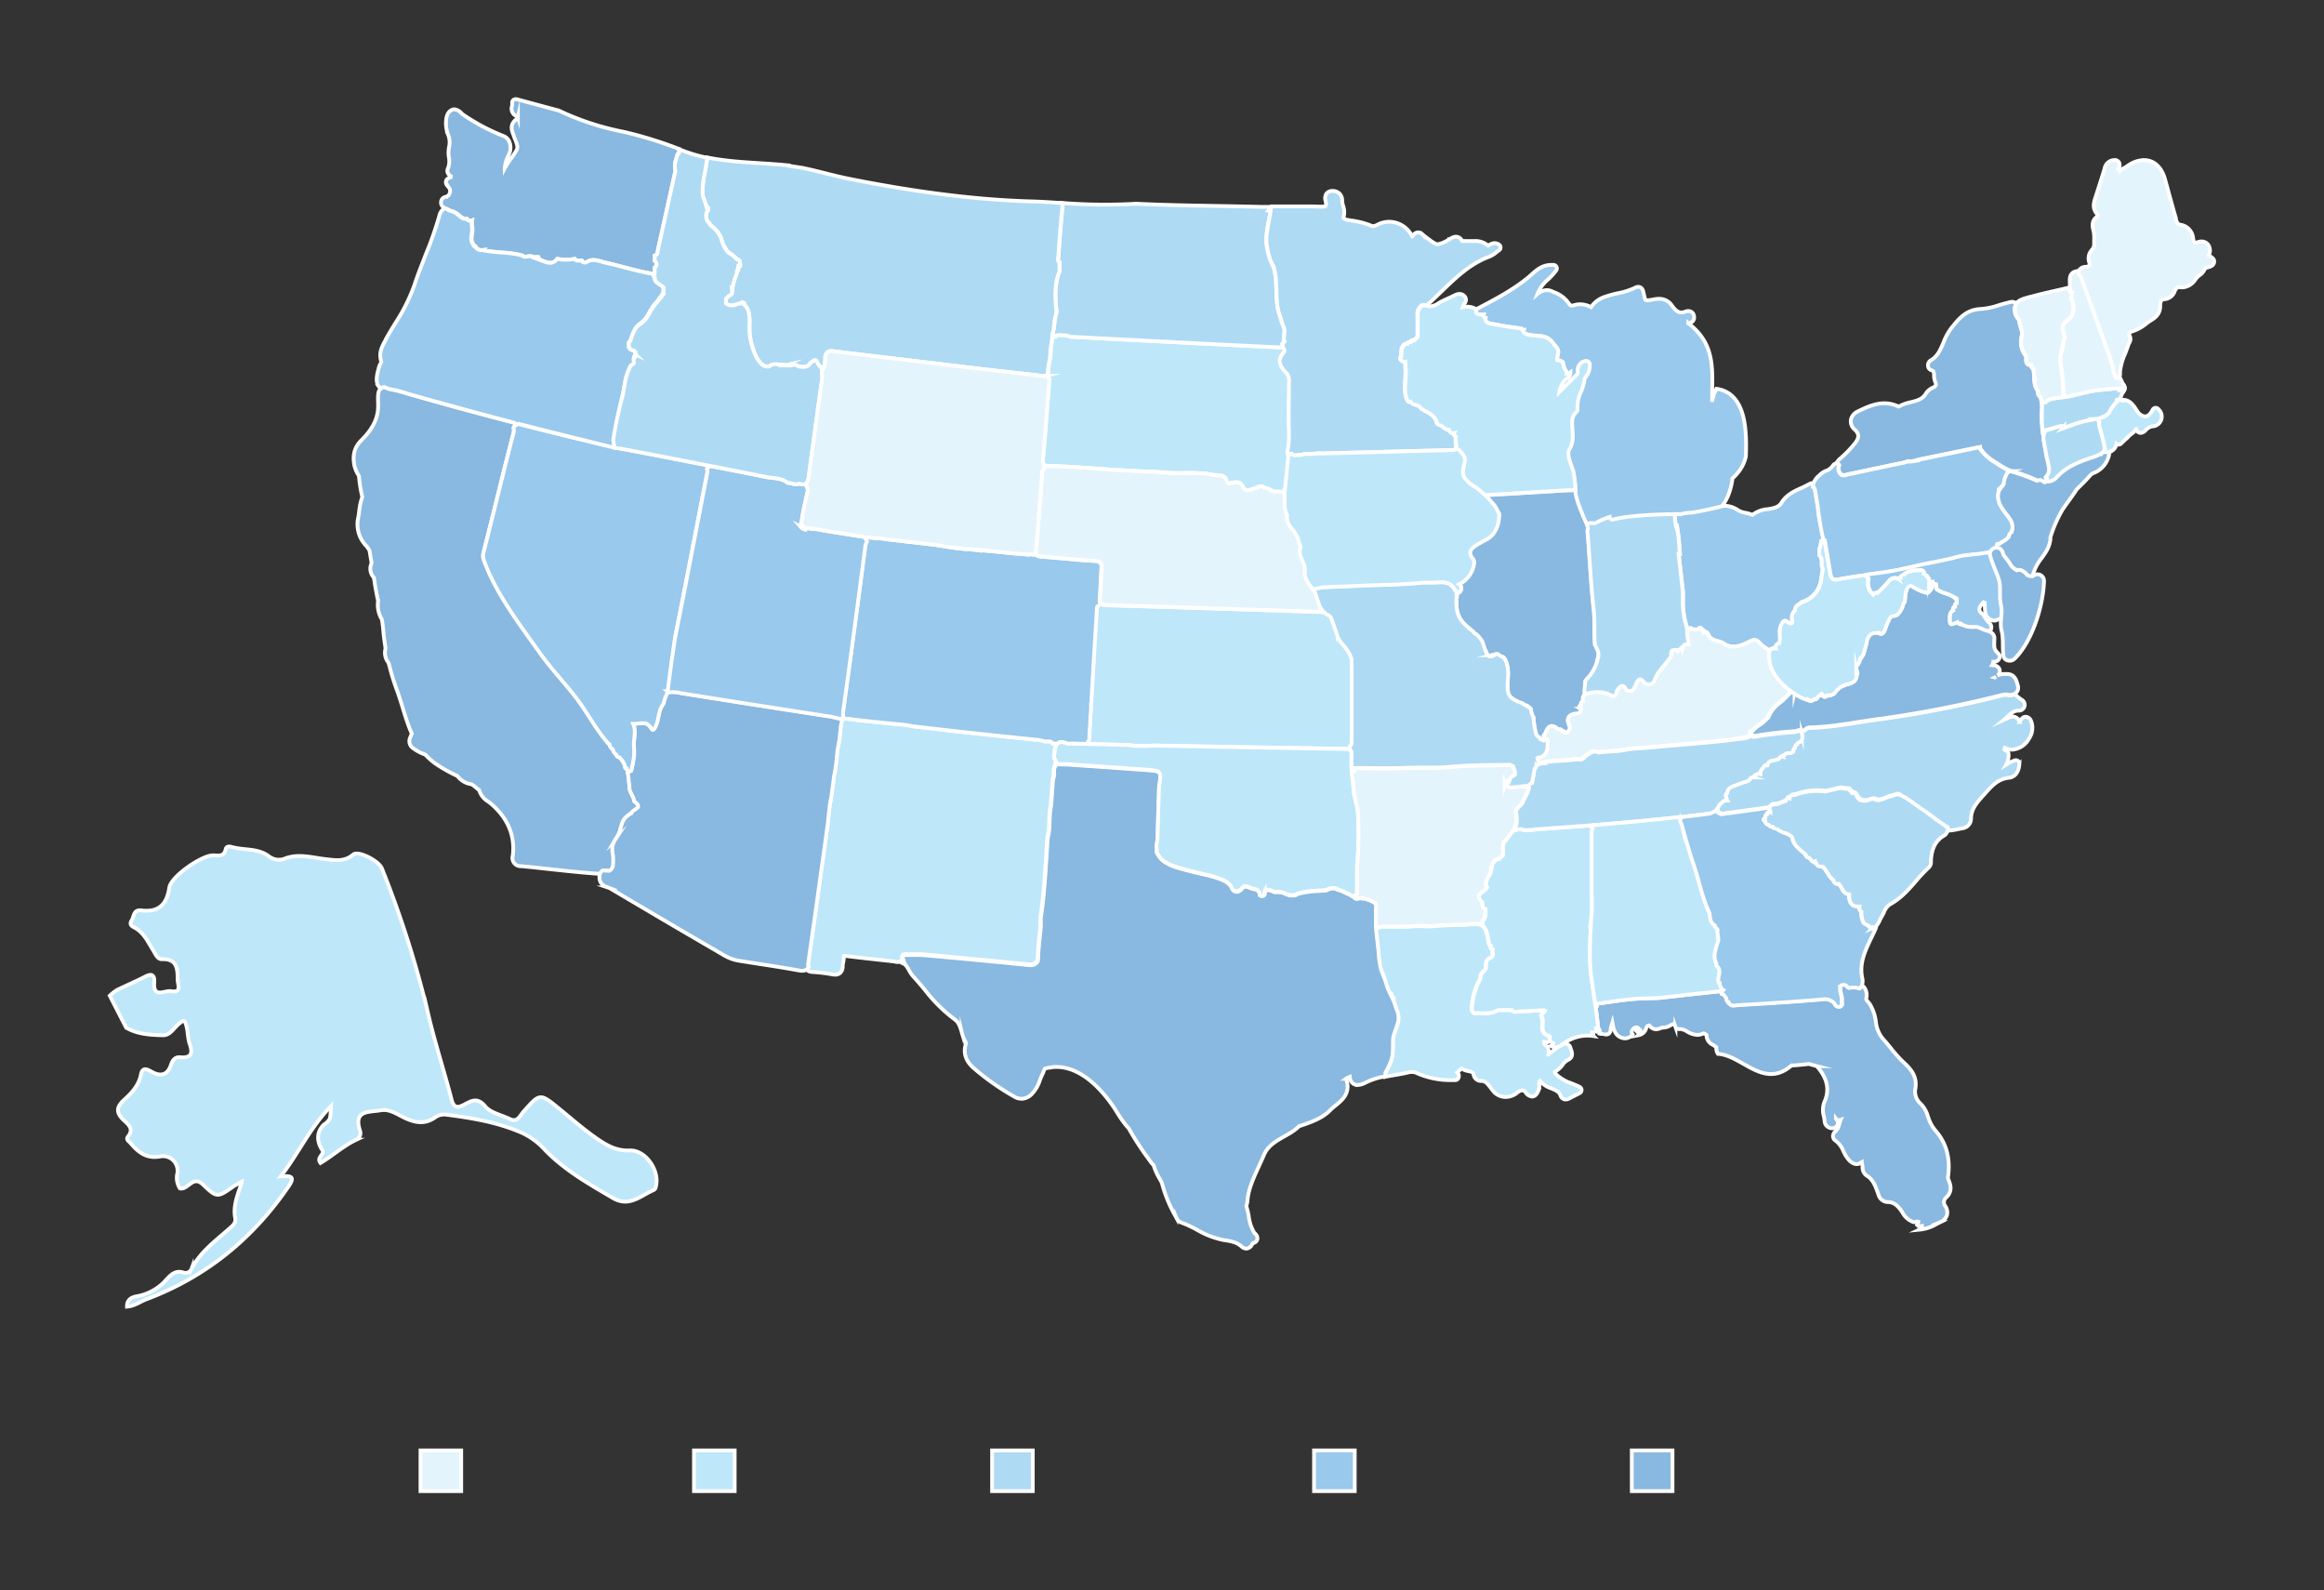 <svg id="Layer_2" data-name="Layer 2" xmlns="http://www.w3.org/2000/svg" viewBox="0 0 614 420"><rect x="0" y="0" width="614" height="420" fill="#333333" stroke="none"/><defs><style>.cls-1{fill:#e4f4fc;}.cls-1,.cls-2,.cls-3,.cls-4,.cls-5{stroke:#fff;stroke-miterlimit:10;}.cls-2{fill:#bee7fa;}.cls-3{fill:#aedaf4;}.cls-4{fill:#99c9ec;}.cls-5{fill:#89b8e0;}</style></defs><title>Charts Gallery</title><rect class="cls-1" x="111.1" y="383.11" width="10.75" height="10.75"/><rect class="cls-2" x="183.35" y="383.11" width="10.75" height="10.75"/><rect class="cls-3" x="262.11" y="383.11" width="10.75" height="10.75"/><rect class="cls-4" x="347.17" y="383.11" width="10.75" height="10.75"/><rect class="cls-5" x="431.12" y="383.11" width="10.75" height="10.75"/><path class="cls-2" d="M166.38,303.88c-3.73.16-6.47-1.57-9.16-3.47-3.3-2.33-6.34-5-9.49-7.57-5.12-4.17-5.07-4.13-9.52.9-.85,1-1.51,2.84-3.54,1.82s-5-1.58-6.43-3.28c-2.12-2.6-3.71-1.49-5.7-.46-1.56.81-2.62.92-3.21-1.3-2-7.72-4.51-15.32-6.3-23.11a274,274,0,0,0-12.12-38c-.8-2.05-6.3-4.83-7.6-3.69-2.36,2-4.8,1.49-7.45,1.19-3.61-.42-7.23-1.58-10.93,0a4.43,4.43,0,0,1-4-.81c-2.92-2.11-6.4-1.48-9.55-2.34-.6-.17-1.55-.4-1.75.55-.48,2.26-2.27,1.53-3.61,1.63-3.06.23-10.86,5.6-11.29,8.53-.67,4.54-2.9,6.55-7.4,6-2.12-.24-1.89,1.6-2.56,2.67-.78,1.27.34,1.62,1,2,2.33,1.37,3.36,3.75,4.7,5.88.62,1,1.12,2.38,2.33,2.34,4.15-.14,4.1,2.79,4.14,5.5,0,1.12,1.18,3.46-1.72,2.95-1.68-.3-4.79,2-4.47-2.31.14-1.87-.55-2.51-2.42-1.53-2.45,1.28-5,2.34-7.5,3.57A13.43,13.43,0,0,0,29,263l4.33,8.45c3,1.74,6.4,1.92,9.73,2,2.12,0,3-2.26,4.59-3.31.35-.23.62-.69,1.18-.32.9,1.89.64,4.09,1.31,6,.88,2.53.3,3.68-2.5,3.44-1.38-.11-2,.69-2.45,1.95-.88,2.67-2.59,3.25-5.07,1.91-1-.57-2.47-1.48-2.87.66-.56,2.94-2.54,5-4.54,6.81-2.17,2-1.92,3.5,0,5.3,1.23,1.14,2.73,2.33,1.12,4.3-.66.81.22,1.24.62,1.71,2.07,2.43,4.24,4.28,8,3.54a3.85,3.85,0,0,1,4.34,4.78,5.17,5.17,0,0,0,.75,3.69c2.25.43,3.35-3.62,6.12-1,3.68,3.54,3.8,3.41,8.07.43.48-.33,1-.58,1.5-.87l.67-.36c0,.21-.11.42-.16.64-1,2.93-2.2,5.81-1.6,9,.22,1.21-.55,1.88-1.35,2.59-3.69,3.29-7.79,6.21-10.16,10.75a1.72,1.72,0,0,1-2.28,1c-1.81-.54-3,.4-4.17,1.65a13.49,13.49,0,0,1-7.89,4.63c-1.46.24-2.77.83-2.74,2.76,2.07-.16,3.56-1.39,5.28-2,15.73-5.93,28.09-16.06,37.52-29.92,1.64-2.42.55-2.72-2.18-2.49,4.74-6.1,7.64-12.76,13.29-18.58-.18,3.42-.18,3.43-1.19,4.41-.25.24-.59.38-.83.62-1.8,1.88-1.83,4.31-.28,6.64.74,1.11-1.69,1.81-.49,3.38,3.28-1.94,6.07-4.56,9.5-6.16a1.94,1.94,0,0,0,.93-2.41c-1.76-5.44,2.34-4.8,5.38-5.34,2.4-.43,4.25.93,6.16,1.86,2.88,1.4,5.56,2,8.4-.05a4.12,4.12,0,0,1,3-.65c6.4.84,12.72,1.86,18.77,4.33a18.54,18.54,0,0,1,6.79,4.56c5.21,5.57,11.78,9.27,18.28,13.09,4.38,2.57,7.33-.59,10.76-2.06.61-.26.65-.9.75-1.47C174.1,308.85,170.42,303.7,166.38,303.88Z"/><path class="cls-2" d="M357.15,173.62a3.33,3.33,0,0,0-.16-1h0v0c-.09-.3-.21-.58-.32-.88h-.09c-1.16-1.93-3.46-3.1-3.17-5.72a1.47,1.47,0,0,1,0-.21.33.33,0,0,0,.06-.1l0,.05A1.93,1.93,0,0,0,353,164a9.25,9.25,0,0,0-2.89-2.57.44.44,0,0,0-.57,0,.49.49,0,0,1,0-.12c-.4.38-1.16.34-1.94.31-18.44-.6-36.87-1.22-55.31-1.75a2.31,2.31,0,0,1-1.37-.34l-.17.05a1.77,1.77,0,0,0-1,.91q-.78,12.38-1.47,24.76a3.6,3.6,0,0,0-.09,1.18c0,.72,0,1.43-.09,2.14a16,16,0,0,0-.14,2.38c-.09,1.24-.21,2.47-.21,3.7,0,.59-.07,1-.35,1.21a1.6,1.6,0,0,0,.3.52.86.86,0,0,0,.14.13l10.49.3A14.32,14.32,0,0,0,300,197h1.16l1.63,0,2.41-.09q25.21.47,50.43.89a2.56,2.56,0,0,1,1,.18v-.8c.36-.2.51-.6.51-1.38C357.09,188.46,357.11,181,357.15,173.62Z"/><path class="cls-5" d="M422.22,172.08a8.35,8.35,0,0,0-.79-1.73c-.27-3.17,0-6.34-.35-9.53-.73-6.6-1-13.25-1.57-19.87a3.32,3.32,0,0,1,.08-1.49c-.08-.34-.18-.69-.28-1-.39-1.28-.88-2.52-1.35-3.73a33.28,33.28,0,0,1-1.68-5,1.39,1.39,0,0,0-.61-.9,2.51,2.51,0,0,1-.25.32,2,2,0,0,1-.45.36,3.14,3.14,0,0,0-.75,0c-7,.42-14,.86-21.05,1.26a1.23,1.23,0,0,0-.91.31.93.93,0,0,0-.21.67.67.67,0,0,1,.9.48c.65.28.5.84.47,1.36.7,0,1.25.14,1.38.94,1.58.87,1.69,1.62.45,3.17a.74.74,0,0,1-.46.95.53.53,0,0,1-.45.52c-.09.62-.19,1.23-.29,1.85h0c-.61.53-.9,1.55-2,1.31.14.47-.19.45-.5.46h0a5,5,0,0,1-3.19.93c.06.36-.06.55-.46.47,0,.76,0,1.53,0,2.29,1.75,1,1.69,2.25.47,3.64.05.71-.12,1.26-.91,1.4.33.57-.15.83-.48,1.14l-.69.43v.11l0-.1-.18.1a1.7,1.7,0,0,0-.65,1.11h0a1.34,1.34,0,0,1,.51,1.61,1.62,1.62,0,0,0-.11.28,1.25,1.25,0,0,1-1,.47h0a4.39,4.39,0,0,1,.07,1,.41.41,0,0,0,0,.11v0a1.55,1.55,0,0,0-.16.83c0,.18,0,.37,0,.56a4.33,4.33,0,0,0,.07,1.08,6.55,6.55,0,0,0,.92,3.14.35.35,0,0,0,.05.08,6.53,6.53,0,0,0,1.12,1.62c2.12,2.2,3.71,4.8,5.69,7.05l.39.92a.11.11,0,0,0,0,.07,1.55,1.55,0,0,0,.8.25c1.17.77,2.5-.47,3.46.3a4,4,0,0,1,.54.77,10,10,0,0,1,.6,2.93c0,.12,0,.22,0,.34s0,.2,0,.29a29.79,29.79,0,0,0-.05,4.33c-.34,1.19,1,2.24,1.93,2.76s2.17.81,3.18,1.38a2.1,2.1,0,0,1,.22.15.66.66,0,0,0,.2.14,2.58,2.58,0,0,1,.56.64,4.6,4.6,0,0,0,.65,2,28.73,28.73,0,0,0,.47,3.57.48.48,0,0,0,0,.39,4.65,4.65,0,0,0,1.06,1.84.61.61,0,0,0,.61.11,1.89,1.89,0,0,0,.36.11h.14a1,1,0,0,0,.3-.05,7.14,7.14,0,0,1-.14-1,2.24,2.24,0,0,0,.57-.92,3.13,3.13,0,0,1,.69-1.14c1.78-.81,2.85,1.55,4.68,1.4h.21a.21.21,0,0,0,0-.06.53.53,0,0,0,.35-.45,1.31,1.31,0,0,0,.22-1.46c-.91-2-.16-2.93,1.91-3.11a1.13,1.13,0,0,0,1.14-1.34l-.13-.08a11.06,11.06,0,0,0,1.14-3.53h0a2.33,2.33,0,0,1,.05-.28c.16-1.19.08-2.33.15-3.45a21.93,21.93,0,0,0,1.75-2.12,11.59,11.59,0,0,0,1.72-4.86A1.55,1.55,0,0,0,422.22,172.08Z"/><path class="cls-4" d="M453.48,102.69a11.4,11.4,0,0,0-1.15,3.43c0-8,1.15-14.86-6-20.51l-.28-.25a1.67,1.67,0,0,0,1.19-.52,1.58,1.58,0,0,0,.32-1.32A1.49,1.49,0,0,0,446,82.16a2,2,0,0,0-.79.17,2.71,2.71,0,0,1-1,.2c-.83,0-1.57-.53-2.41-1.71a4.06,4.06,0,0,0-3.51-1.89,7.61,7.61,0,0,0-1.4.15,11.49,11.49,0,0,1-1.79.26c-.35,0-.44,0-.87-2-.1-.47-.33-1.58-1.43-1.58A1.75,1.75,0,0,0,432,76a18.5,18.5,0,0,1-4.64,1.47,29.28,29.28,0,0,0-3.55,1,7,7,0,0,0-3.46,2.66,6.31,6.31,0,0,0-2.9-.76,5.72,5.72,0,0,0-1.59.24,1.74,1.74,0,0,1-.55.1c-.25,0-.52-.05-.89-.65a7.88,7.88,0,0,0-3.76-2.83l-.48-.22a3.47,3.47,0,0,0-1.55-.38,4.07,4.07,0,0,0-2.42,1A9.3,9.3,0,0,1,409,73.81a16.44,16.44,0,0,0,2.16-2.4.92.92,0,0,0,.07-.92.94.94,0,0,0-.75-.52l-.59,0c-2.41,0-3.86,1.3-5.27,2.55-.33.29-.66.59-1,.87-3.83,3.12-8.26,5.51-13.24,8.1a1.13,1.13,0,0,0-.29.24.92.92,0,0,0-.16.31.9.9,0,0,0,.07.7s0,0,0,0a3,3,0,0,0,2,.33c-.07.42-.1.83.46.94-.15,1.13.64,1.33,1.49,1.48l3.76.69,4.32.61c.09.26.16.54.52.45-.14.46.1.73.51.91l0,0,0,0v0c2.32,1,5.33-.31,7.32,2.55.68,1,1.54,1.48,1.23,2.78-.14.58-.4,1.68-.14,1.68a1.75,1.75,0,0,1,.9.19,23.54,23.54,0,0,0-7.46,18.54c0,.13,0,.27.05.41,6.63,3.12,11.24,7.54,11.24,15.24,0,2.49,3,8.87,3,8.87a19.12,19.12,0,0,1,10.13,2.94c10.49-1.4,23.32-.63,27.32-10.66a17.45,17.45,0,0,0,1.07-4.34,12.19,12.19,0,0,0,2.35-2.8,10.33,10.33,0,0,0,1.19-3C461.48,114.12,461.48,103.83,453.48,102.69Z"/><path class="cls-2" d="M277.25,100.22c0,.26-.05.53-.07.8-.56,6.71-1,13.42-1.66,20.13-.08.86,0,1.37.32,1.65a2.23,2.23,0,0,0,1.37.31c3.44,0,6.88.31,10.31.49a4.7,4.7,0,0,1,1,.11c1.57.05,3.14.2,4.71.33v0l9.75.53h.1c2.56,0,5.11.33,7.67.38,1.34,0,2.71,0,4.07-.05l3.57.18c1.2.17,2.4.44,3.61.51a2,2,0,0,1,1.62.56,3.45,3.45,0,0,1,.45,1,.75.75,0,0,0,.69.55,3.5,3.5,0,0,1,1.45-.28,1.94,1.94,0,0,1,1.46.25,3,3,0,0,1,.77,1.18,3.84,3.84,0,0,0,.78.64.78.78,0,0,0,.27,0,6.26,6.26,0,0,0,1.81-.46.38.38,0,0,1,.25-.09,3.82,3.82,0,0,1,.56-.14h.09a1.24,1.24,0,0,1,1.72,0,5.21,5.21,0,0,1,2.34,1,22.4,22.4,0,0,0,2.84.06h.3c0-.12,0-.23,0-.35s0-.23,0-.34c2.18-1.38,1-1.38.43-3.07l.19-.24a.64.64,0,0,1,.2-.11,1.94,1.94,0,0,0,.1-.49,2.11,2.11,0,0,1,0-.25,8.63,8.63,0,0,0,0-1.36,1.7,1.7,0,0,0,0-.22c.06-1.36.06-2.5.1-3.37a2,2,0,0,1-.11-.35,3.7,3.7,0,0,1-.07-.38,22.9,22.9,0,0,0,.44-5.25c-.23-4.32-.06-8.67,0-13a3.76,3.76,0,0,0-.45-2.39,8.65,8.65,0,0,1-1.61-2c-.6-1.15-.57-2.38.8-3.8h0c.12-.59,0-.87-.27-1,0,0,0-.09,0-.15l-.15.08a5.73,5.73,0,0,0-.95-.07q-18.68-.93-37.35-1.88-8.93-.45-17.86-.94a3.06,3.06,0,0,1-.82-.31l-1.55-.09h0c-.84-.15-1.29,0-1.57.38a2.22,2.22,0,0,1-.63-.67,1.24,1.24,0,0,0-.17.23v.62c-.14.9-.28,1.86-.44,2.92l0,0c0,.39,0,.78-.06,1.18,0,.73-.16,1.47-.27,2.2a13.6,13.6,0,0,0-.38,2.6c0,.62-.18,1-.44,1.16,0,.06,0,.11,0,.16A1.82,1.82,0,0,1,277.25,100.22Z"/><path class="cls-2" d="M411.7,276.46c-.83.63-1.67,1.31-2.51,2l-.1.08a2.73,2.73,0,0,0-.41-2.24l-.05-.05-.24-.12a.93.93,0,0,1-.46-.85s0-.06,0-.1l.9.15.63-.28h0c0-.2-.05-.44-.07-.68,0-.4-.07-.76-.2-.8a2,2,0,0,1-1.74-2.07v-.18c0-.18,0-.37,0-.55s0-.5.05-.75a1.09,1.09,0,0,0,0-.18,2.45,2.45,0,0,0-.3-1.35.53.53,0,0,1-.07-.2c0-.45.75-.79.94-1.26-.18,0-.45.08-.48-.21-2,.1-4,.26-6,.29-.75,0-1.62.52-2.27-.32h-3.67c-1.94,1.25-4.13.7-6.21.86a1.71,1.71,0,0,1-.64-.88.28.28,0,0,1,0-.09,17.42,17.42,0,0,1,2.23-8.16h0a2.53,2.53,0,0,1,1.38-2.33c.22-1.19-.27-2.68,1.41-3.23.85-.61.37-1.48.42-2.24-.56-.11-.55-.5-.46-.94-.16-.11-.38-.21-.41-.35-.39-1.66-.47-3.81-1.63-4.76l-.06-.3-.22.1c-1.27-.73-3.36-.19-5.08-.16-2.21,0-4.41.14-6.62.21-.51.08-1,.13-1.51.18l-.47,0c-.89,0-1.81-.06-2.71-.06a23,23,0,0,0-2.76.14l-1.41,0c-1.82,0-3.64.06-5.46,0a2.2,2.2,0,0,0-.92.11l-.11-.05v.1l-1-.08c.12,2.16.71,5.79.79,8,.1.88.22,1.76.4,2.63.33,1.56,1.14,2.91,1.54,4.43a13.27,13.27,0,0,0,.9,2.32l.07.06,0,0,0,0,0,0a.63.63,0,0,1,.44.88l-.07,0,.14.29a1.1,1.1,0,0,0,0-.18c.6.24.52.67.44,1.1.07.19.15.37.22.57l.12.35a.57.57,0,0,1,.14.42q.14.39.24.81a5.19,5.19,0,0,1,.28,4.44c-.31,1.25-1,2.39-1.05,3.69-.07,1.75.1,3.76-.45,5.45a28.09,28.09,0,0,1-1.58,3.34s-.45,1-.28,1c-.11.22.27-.16.14-.08l.14,0a.55.55,0,0,0,.18,0c.75-.15,1.51-.28,2.27-.41,1.17-.2,2.39-.41,3.59-.69a4,4,0,0,1,1-.13,3,3,0,0,1,1.29.29,21.92,21.92,0,0,0,9.2,1.86h1a1,1,0,0,0,.8-.52,1.32,1.32,0,0,0-.29-1.54l.42-.38c.2-.18.5-.46.71-.61a4.84,4.84,0,0,0,1.8.67c1.09.23,1.33.35,1.39,1.06a2,2,0,0,0,1.74,1.53h.25c1.1,0,1.62.64,2.46,1.76.24.31.49.64.77,1a4.24,4.24,0,0,0,3.23,1.48,4.87,4.87,0,0,0,3.13-1.19,2.13,2.13,0,0,1,1.28-.55.92.92,0,0,1,.79.43,2.41,2.41,0,0,0,1.77,1.2c1,0,1.49-1.08,1.76-1.72a3.45,3.45,0,0,0,.15-1.54,3.66,3.66,0,0,1,0-.56.45.45,0,0,1,.18-.34,6.47,6.47,0,0,0,3,2c1.29.54,2.1.92,2.45,1.93a1.4,1.4,0,0,0,1.35,1,2.27,2.27,0,0,0,1.1-.34l1.68-.87.92-.47a.91.91,0,0,0,.5-.83.92.92,0,0,0-.52-.82c-.7-.34-1.39-.62-2.06-.89a11.27,11.27,0,0,1-3.93-2.22c-.57-.56-.57-.78-.57-.78a1.18,1.18,0,0,1,.41-.35,6.33,6.33,0,0,0,1.66-1.59,4.17,4.17,0,0,1,1.39-1.28c1.1-.49,1.38-1.43.82-2.77l-.11-.29a1.4,1.4,0,0,0-1.4-1.22,2,2,0,0,0-.6.1l-.31.22A4.45,4.45,0,0,1,411.7,276.46Z"/><path class="cls-5" d="M368.88,266.44q-.11-.42-.24-.81a.57.57,0,0,0-.14-.42l-.12-.35c-.07-.2-.15-.38-.22-.57.08-.43.16-.86-.44-1.1a1.1,1.1,0,0,1,0,.18l-.14-.29.07,0a.63.63,0,0,0-.44-.88l0,0,0,0,0,0-.07-.06a13.27,13.27,0,0,1-.9-2.32c-.4-1.52-1.21-2.87-1.54-4.43-.18-.87-.3-1.75-.4-2.63-.08-2.17-.67-5.8-.79-8,0-.73.58.29,1,.08v-.1a1.91,1.91,0,0,1-.91-.86V241.7a9.33,9.33,0,0,1,0-2,1.81,1.81,0,0,0-.13-1,7.27,7.27,0,0,0-4.56-1.43.44.44,0,0,1-.29.14h-.24a.72.72,0,0,1-.66-.44,10.44,10.44,0,0,1-1.29-.74l-.05,0a13,13,0,0,1-1.61-.75q-.72-.27-1.47-.48a.22.22,0,0,1-.17-.19,3.26,3.26,0,0,0-2.57.34,1,1,0,0,1-.62.08c-1.13.16-2.22.09-3.37.23l-.35,0a3.3,3.3,0,0,1-.94.15,22.9,22.9,0,0,0-2.54.58,1.35,1.35,0,0,1-1.18.33h0a2.4,2.4,0,0,1-1.29-.15,6,6,0,0,1-1.28-.54,6.33,6.33,0,0,0-1.61-.16h-.24a.87.87,0,0,1-.69-.12l-.25-.1a3,3,0,0,0-1.59-.34,3.23,3.23,0,0,1-.41.48c0-.06,0-.12,0-.18a1.08,1.08,0,0,0-.08.19s0,0,0,.06h.09a1.27,1.27,0,0,1-.2.85.79.79,0,0,1-.56.19.92.92,0,0,1-.36-.07,1.09,1.09,0,0,1-.23-.14,2.86,2.86,0,0,1,0-.51c-.38-.54-.68-1-1.44-1.09a3.56,3.56,0,0,1-1.1-.32c-.92-.4-1.6-.63-2.24.27a1.74,1.74,0,0,1-.64.5,1,1,0,0,1-.75.21c-.85-.08-1.13-.64-1.32-1.27a6.91,6.91,0,0,0-.83-.88.55.55,0,0,1-.2-.17,4.67,4.67,0,0,0-.72-.46c-2.65-1.35-5.85-1.77-8.7-2.53-2.46-.66-5.27-1.19-7.38-2.69a4.41,4.41,0,0,1-1.51-1.72,1,1,0,0,1-.34-1,6.54,6.54,0,0,1,.16-2.72h0c.11-4.37.25-8.73.39-13.1,0-.39,0-.78.05-1.17.68-4.09.68-4.12-3.37-4.42-6.89-.5-13.78-1-21-1.47-.86,0-1.75-.06-2.61-.06a2.23,2.23,0,0,0-.33.26l-.07,0s0,.08,0,.12c-.81.94-.11,2.58-.68,3.55-.08,1.06-.16,2.11-.23,3.16-.09,1.28-.18,2.55-.28,3.83h0c-.65,2.83-.13,5.78-.9,8.59-.05.73-.1,1.45-.14,2.18-.44,6.32-.74,12.66-1.7,18.93v2.44c-.25,2.74-.63,5.47-.71,8.22a4,4,0,0,1-.09.78,2.34,2.34,0,0,1-1.45,1,5.92,5.92,0,0,1-.7,0q-13.82-1.4-27.63-2.62c-1.56-.14-3.14-.06-4.72-.06a3.25,3.25,0,0,0-.51,0c-.19,0-.32,0-.4.19a.72.72,0,0,0-.33.39.53.53,0,0,0,.17.62,1.35,1.35,0,0,1-.51.75,1.41,1.41,0,0,0,.4.22c.77.28,1.13.88,1.67,1.84a8.16,8.16,0,0,0,1.09,1.61c1.07,1.15,2.1,2.38,3.1,3.57a40.32,40.32,0,0,0,7.83,7.77c1.12.77,1.48,2,1.89,3.37a10.24,10.24,0,0,0,1.16,2.87c0,.07-.05.15-.07.2l0,.11c-.75,2.33,0,4.63,2.23,6.47A66.29,66.29,0,0,0,268,289.68a4,4,0,0,0,1.91.55,3.84,3.84,0,0,0,2.63-1.2,9.28,9.28,0,0,0,2.2-3.71,15.29,15.29,0,0,1,.65-1.53,7.6,7.6,0,0,0,.31-.73,4.85,4.85,0,0,1,.36-.79c.35-.1.69-.18,1-.25a3.42,3.42,0,0,0,.93-.14c7.46-.78,13.83,6.44,17.44,12.43a27.65,27.65,0,0,0,2.84,3.82,74.35,74.35,0,0,0,5.2,8l.5.7a4,4,0,0,0,.81.9,13.58,13.58,0,0,0,.66,1.83c.46,1,1,1.9,1.51,2.82a36.06,36.06,0,0,0,3.76,9.11l.07.13a2.37,2.37,0,0,0,1.3,1.29,31.46,31.46,0,0,1,4.19,1.94,22.3,22.3,0,0,0,7.12,2.71c1.84.27,3.35.56,4.57,1.64a2,2,0,0,0,1.31.6,1.86,1.86,0,0,0,1.54-1.12,2.35,2.35,0,0,1,.23-.33,1.36,1.36,0,0,0,1.15-1,1.65,1.65,0,0,0-.74-1.61,10.81,10.81,0,0,1-1.53-4.45,22.66,22.66,0,0,0-.65-2.74,6.76,6.76,0,0,0,.34-1.68c.31-3.81,2.82-8.18,4.26-11.66,1.73-4.18,6.39-4.79,9.3-7.69a1,1,0,0,1,.2-.09c2.94-1,6-2,8.18-4.3a14.3,14.3,0,0,1,1.32-1.14c1.72-1.39,4.07-3.29,2.8-6.9,0-.11,0-.17-.05-.17a2.74,2.74,0,0,1,.73-.37l.26-.11c.22,2,1.63,2.15,2.08,2.15a5,5,0,0,0,2.09-.63,19,19,0,0,1,4.79-1.59.81.81,0,0,0,.3-.13c.13-.08.14-.9.14-.9a21.68,21.68,0,0,0,1.58-3.34c.55-1.69.38-3.7.45-5.45.05-1.3.74-2.44,1.05-3.69A5.19,5.19,0,0,0,368.88,266.44Z"/><path class="cls-2" d="M358.08,236.68a1.5,1.5,0,0,0,0-.2l.09,0c.26-.08.38-.33.37-.79,0-1.59,0-3.18,0-4.77,0-.3,0-.6,0-.9,0-.11,0-.23,0-.35,0-.28,0-.55,0-.83a98.43,98.43,0,0,0,.21-14.57h0c-.2-1.41-.66-2.79-.91-4.19s-.26-2.56-.41-3.84c-.05-.26-.08-.54-.12-.81,0,0,0,0,0-.07h0c-.1-.79-.17-1.57-.22-2.36-.06-1.2-.07-2.41,0-3.62,0-.76-.1-1.16-.5-1.37a2.56,2.56,0,0,0-1-.18q-25.22-.39-50.43-.89l-2.41.09-1.63,0H300a14.32,14.32,0,0,1-1.58-.23l-10.49-.3-4.86-.14c-.38,0-.81.16-1.12,0-1.34-.59-2.12-.43-2.61.14h-.23a2.38,2.38,0,0,1,.05.26,5.32,5.32,0,0,0-.56,2.07c-.09.81-.2,1.71.38,2.2l0,.23c-.05.25-.09.51-.13.76l.07,0a2.23,2.23,0,0,1,.33-.26c.86,0,1.75.1,2.61.06,7.26.51,14.15,1,21,1.47,4,.3,4,.33,3.37,4.42,0,.39,0,.78-.05,1.17-.14,4.37-.28,8.73-.39,13.1h0a6.54,6.54,0,0,0-.16,2.72,1,1,0,0,0,.34,1,4.41,4.41,0,0,0,1.51,1.72c2.11,1.5,4.92,2,7.38,2.69,2.85.76,6,1.18,8.7,2.53a4.67,4.67,0,0,1,.72.46.55.55,0,0,0,.2.17,6.91,6.91,0,0,1,.83.88c.19.63.47,1.19,1.32,1.27a1,1,0,0,0,.75-.21,1.74,1.74,0,0,0,.64-.5c.64-.9,1.32-.67,2.24-.27a3.56,3.56,0,0,0,1.1.32c.76.09,1.06.55,1.44,1.09a2.86,2.86,0,0,0,0,.51,1.09,1.09,0,0,0,.23.14.92.92,0,0,0,.36.07.79.79,0,0,0,.56-.19,1.27,1.27,0,0,0,.2-.85h-.09s0,0,0-.06a1.08,1.08,0,0,1,.08-.19c0,.06,0,.12,0,.18a3.23,3.23,0,0,0,.41-.48,3,3,0,0,1,1.59.34l.25.1a.87.87,0,0,0,.69.12h.24a6.33,6.33,0,0,1,1.61.16,6,6,0,0,0,1.28.54,2.4,2.4,0,0,0,1.29.15h0a1.35,1.35,0,0,0,1.18-.33,22.9,22.9,0,0,1,2.54-.58,3.3,3.3,0,0,0,.94-.15l.35,0c1.15-.14,2.24-.07,3.37-.23a1,1,0,0,0,.62-.08,3.26,3.26,0,0,1,2.57-.34.22.22,0,0,0,.17.19q.75.21,1.47.48a13,13,0,0,0,1.61.75l.05,0a10.44,10.44,0,0,0,1.29.74.72.72,0,0,0,.66.44.85.85,0,0,1-.27-.55Z"/><path class="cls-2" d="M238.49,253.25a.53.53,0,0,1-.17-.62.68.68,0,0,1,.33-.39c.08-.18.21-.19.4-.19a3.25,3.25,0,0,1,.51,0c1.58,0,3.16-.08,4.72.06q13.82,1.25,27.63,2.62a5.92,5.92,0,0,0,.7,0,2.34,2.34,0,0,0,1.45-1,4,4,0,0,0,.09-.78c.08-2.75.46-5.48.71-8.22v-2.44c1-6.27,1.26-12.61,1.7-18.93,0-.73.09-1.45.14-2.18.77-2.81.25-5.76.9-8.59h0c.1-1.28.19-2.55.28-3.83.07-1,.15-2.1.23-3.16.57-1-.13-2.61.68-3.55,0,0,0-.08,0-.12,0-.25.08-.51.13-.76l0-.23c-.58-.49-.47-1.39-.38-2.2a5.32,5.32,0,0,1,.56-2.07,2.38,2.38,0,0,0-.05-.26l-1-.05c-.21-.41-.66-.62-1.66-.51a.84.84,0,0,1-1-.72l-1.82.25c-5.83-.61-11.66-1.2-17.48-1.84-5.08-.55-10.15-1.15-15.22-1.74-.8-.1-.89-1.42-1.4-2.32-.46.1-1.75,1.71-2.21,1.82-4.38-.46-8.78-.85-13.15-1.42-.52-.07-1.46,0-1.6-.1l-.07,0a7.83,7.83,0,0,1-.25,1.54c-.15.75-.1,1.58-.29,2.33,0,1.89-.67,3.71-.77,5.6a56,56,0,0,1-.84,5.91.77.77,0,0,1,0,.15l-.81,6h-.07c0,.14,0,.29-.07.44-.28,1.58-.36,3.19-.58,4.79,0,.13,0,.24,0,.35-1.72,12.41-3.43,24.83-5.22,37.23a2,2,0,0,0,.07,1.21,1.61,1.61,0,0,1-.58.76,2.43,2.43,0,0,0,1.7.65,46.05,46.05,0,0,1,5.13.62,4.58,4.58,0,0,0,.77.08,1.94,1.94,0,0,0,1.43-.53,2.47,2.47,0,0,0,.58-1.8,4.14,4.14,0,0,1,.11-.79,5.13,5.13,0,0,0,.15-1.29,1.47,1.47,0,0,1,0-.5.89.89,0,0,1,.25,0c.14,0,.3,0,.51,0,3.26.41,6.58.77,9.8,1.12l2.74.3.22.05a3,3,0,0,0,.72.11,1.28,1.28,0,0,0,1.29-1Z"/><path class="cls-5" d="M168.31,212.26l-.33-.34c-.3-.12-.42-.31-.44-.75-.36-1.18-1.13-1.89-1.2-3.2,0-.19,0-.38,0-.58-.2-1.17-.24-2.37-.47-3.53a6.84,6.84,0,0,0-.23-.89c-.44.07-.46-.25-.48-.56a5.52,5.52,0,0,0-.41-1,4.61,4.61,0,0,0-1.1-1.4h0c-.36-.13-.77-.22-.78-.72a2,2,0,0,1-.91-1.38,1.91,1.91,0,0,1-.92-1.38,1.76,1.76,0,0,1-.92-1.38,1.68,1.68,0,0,1-.92-1.37.7.7,0,0,1-.46-.93,1.12,1.12,0,0,1-.92-1.37,1.1,1.1,0,0,1-.91-1.38,1.08,1.08,0,0,1-.92-1.37c-.44.06-.46-.25-.47-.56a6,6,0,0,0-.59-1.31,4.48,4.48,0,0,0-.92-1.08h0c-.37-.14-.78-.23-.78-.73a2,2,0,0,1-.92-1.38,1.89,1.89,0,0,1-.92-1.38,1.8,1.8,0,0,1-.92-1.37,1.71,1.71,0,0,1-.91-1.38.7.7,0,0,1-.47-.93,979.41,979.41,0,0,0-1.83-2.75,1.07,1.07,0,0,1-.92-1.36c-.43.06-.45-.25-.47-.57l-.6-1h0c-.35-.14-.76-.22-.77-.71a2.12,2.12,0,0,1-.91-1.38,2,2,0,0,1-.92-1.38,1.85,1.85,0,0,1-.92-1.38,1.74,1.74,0,0,1-.92-1.37,1.7,1.7,0,0,1-.92-1.38.69.69,0,0,1-.46-.92,1.13,1.13,0,0,1-.92-1.38,1.1,1.1,0,0,1-.92-1.38,1.07,1.07,0,0,1-.91-1.36c-.44.06-.46-.25-.47-.57a6.66,6.66,0,0,0-.26-.67,4.71,4.71,0,0,0-1.25-1.72h0c-.38-.12-.78-.22-.78-.73a2,2,0,0,1-.92-1.38,1.85,1.85,0,0,1-.92-1.37,1.8,1.8,0,0,1-.92-1.38,1.65,1.65,0,0,1-.91-1.38.69.69,0,0,1-.47-.92,1.12,1.12,0,0,1-.91-1.38c-1.4-.71-1.43-1.74-1.06-3.18,2.63-10.31,5.11-20.66,7.77-31a3,3,0,0,0,.09-1.66,2.05,2.05,0,0,1,.65-.76,2.31,2.31,0,0,0-.5-.54q-14-3.63-27.91-7.6a37.48,37.48,0,0,0-4-1.11,6.54,6.54,0,0,1-2.3-.73,1.92,1.92,0,0,0-1,.39,1.42,1.42,0,0,0-.13.12c-.68.69-.66,1.8-.6,4V107c.08,3.27-1.32,6.22-4.42,9.28-1.87,1.85-2.44,4.06-1.79,6.94a8.6,8.6,0,0,0,1,2.26l.15.27a34.83,34.83,0,0,0,.88,5.5,16.32,16.32,0,0,0-.82,3.75c-.08.65-.16,1.26-.29,1.87a8.18,8.18,0,0,0,2.16,7.33,7.29,7.29,0,0,1,.86,1.24c.17,1.06.35,2.11.53,3.17,0,.14-.06.28-.1.42a3.37,3.37,0,0,0,.73,3.54c0,.22.07.44.1.66.25,1.88.63,3.7,1,5.53a7.28,7.28,0,0,0,1,4.84c.16.95.29,1.91.37,2.89.13,1.59.34,3.18.61,4.76a4.19,4.19,0,0,0,.81,3.85,63.73,63.73,0,0,0,2.12,7c1.51,4.08,2.37,8.07,4,11.67-.13.3-.26.61-.37.92a2.25,2.25,0,0,0,.8,3,11.85,11.85,0,0,0,3.15,1.64,18,18,0,0,0,2.56,2.3,40.82,40.82,0,0,0,5.91,3.34,5.6,5.6,0,0,0,3.78,2.19c.26.19.53.37.79.58s.79.66,1.19,1a5.32,5.32,0,0,0,2.39,3c.32.24.64.48.94.74,4.29,3.77,6.16,8.31,5.54,13.5a2.18,2.18,0,0,0,2.32,2.81c2.39.23,4.81.49,7.15.75,4.49.48,9.12,1,13.74,1.29a1.66,1.66,0,0,1,.6-.82.67.67,0,0,1,.12-.06l1.68.1a1.76,1.76,0,0,0,1-1.58,12,12,0,0,0,0-2.61,7.76,7.76,0,0,1-.16-2,4.64,4.64,0,0,1,.73-2l0,0h0c.29-.47.61-.94.89-1.5.6-1.2.67-2.68,1.41-3.82a4.3,4.3,0,0,1,.85-.94.26.26,0,0,1,.11-.09,6.89,6.89,0,0,1,.71-.49c0-.12.2-.18.34-.21h0c.31-.75,1.32-1,1.77-1.62A1,1,0,0,0,168.31,212.26Z"/><path class="cls-5" d="M213.63,255.44a2,2,0,0,1-.07-1.21c1.79-12.4,3.5-24.82,5.22-37.23,0-.11,0-.22,0-.35.22-1.6.3-3.21.58-4.79,0-.15.05-.3.07-.44h.07l.81-6a.77.77,0,0,0,0-.15,56,56,0,0,0,.84-5.91c.1-1.89.74-3.71.77-5.6.19-.75.14-1.58.29-2.33a7.83,7.83,0,0,0,.25-1.54c-.13.08-2.08-.52-3.46-.73q-19.6-3-39.21-6.14a8.34,8.34,0,0,0-3-.22,2.6,2.6,0,0,1-.45-.28c-.08.29-.17.58-.26.87a9.88,9.88,0,0,0-.75,2.15.55.55,0,0,1-.08.28,6.12,6.12,0,0,0-1.13,2.54c0,.2-.09.41-.13.61-.09.45-.18.9-.29,1.34a7.92,7.92,0,0,1-.52,1.51c-.42.84-.7,1.27-1.15.51a2.8,2.8,0,0,0-.76-.9,2.73,2.73,0,0,0-.57-.32,2.8,2.8,0,0,0-.91-.15c-.83,0-1.71.22-2.55.19.93,2.08,0,4.24.22,6.25a8.22,8.22,0,0,1,.06,1,2.3,2.3,0,0,0,0,.78,32.38,32.38,0,0,1-.78,4.34,2.26,2.26,0,0,1-.74.27h0a.7.7,0,0,1-.19.06c.23,1.16.27,2.36.47,3.53,0,.2,0,.39,0,.58.07,1.31.84,2,1.2,3.2,0,.44.14.63.44.75l.33.34a1,1,0,0,1,.34.91c-.45.64-1.46.87-1.77,1.62h0c-.14,0-.34.09-.34.21a6.89,6.89,0,0,0-.71.49.26.26,0,0,0-.11.09,4.3,4.3,0,0,0-.85.94c-.74,1.14-.81,2.62-1.41,3.82-.28.56-.6,1-.89,1.5h0l0,0a4.64,4.64,0,0,0-.73,2,7.76,7.76,0,0,0,.16,2,12,12,0,0,1,0,2.61,1.76,1.76,0,0,1-1,1.58l-1.68-.1a.67.67,0,0,0-.12.06,1.66,1.66,0,0,0-.6.82,2.36,2.36,0,0,0-.16.79c-.08,1.95,1.38,2.51,2.26,2.84a3.93,3.93,0,0,1,.64.28c6,3.54,12,7.1,17.87,10.54l12,7a11.56,11.56,0,0,0,4.15,1.53l5,.79c3.54.54,7.19,1.1,10.76,1.76a5,5,0,0,0,.86.09,1.91,1.91,0,0,0,1.09-.29A1.61,1.61,0,0,0,213.63,255.44Z"/><path class="cls-4" d="M281.93,196.37c.31.14.74,0,1.12,0l4.86.14a.86.86,0,0,1-.14-.13,1.6,1.6,0,0,1-.3-.52c.28-.21.35-.62.35-1.21,0-1.23.12-2.46.21-3.7a16,16,0,0,1,.14-2.38c.06-.71.08-1.42.09-2.14a3.6,3.6,0,0,1,.09-1.18q.7-12.39,1.47-24.76a1.77,1.77,0,0,1,1-.91l0-.19a2,2,0,0,1-.27-1.53c.21-2.52.24-5.05.44-7.56.11-1.36-.15-2-1.76-2.11-4.73-.27-9.45-.8-14.17-1.15-.69-.05-1.1-.17-1.3-.53l-.35,0-1.24-.13a1.43,1.43,0,0,1-.31.12c-1.77-.13-3.53-.28-5.29-.42-2.67-.33-5.37-.54-8.05-.82l.07.11-2.53-.29h0l-1-.05c-2.44-.19-4.91-.6-7.3-1l-.6-.1L234,142.39a12.88,12.88,0,0,0-2.48-.25l-2.56-.28-.05,0a1.53,1.53,0,0,0-.31.26l0,0a2.48,2.48,0,0,1,.4.87,3.89,3.89,0,0,0-.48,1.59q-2.79,21.58-5.78,43.13c-.09.66,0,1.92-.17,2.07l0,0c.14.09,1.08,0,1.6.1,4.37.57,8.77,1,13.15,1.42a27.31,27.31,0,0,1,3.61.5c5.07.59,10.14,1.19,15.22,1.74,5.82.64,11.65,1.23,17.48,1.84.61-.09,2.37.52,2.82.47,1-.11,1.45.1,1.66.51l1,.05h.23C279.81,195.94,280.59,195.78,281.93,196.37Z"/><path class="cls-4" d="M446.51,135.44a8.57,8.57,0,0,0-2.54.41c-.41,0-.82-.06-1.24-.07a2.29,2.29,0,0,0-.16.35,9.16,9.16,0,0,0,.44,3.35l.13-.14c.19,1.32.41,2.65.5,4,.07,1,.14,2,.22,2.93l-.34,0,1.14,10.05h0c0,.9,0,1.81,0,2.72a20,20,0,0,0,1,6.45c0,.29.07.58.11.87.09.09.07.56.07.56a5.51,5.51,0,0,1,.93-.94,2.46,2.46,0,0,0,1.69.31l.56-.1c0-.12.07-.3.13-.32.25-.06.35.09.37.31.29,0,.49.12.46.46.32,0,.56,0,.47.44.49-.2.73.11.91.51l0,0c.73,1.94,2.84,1.54,4.17,2.46,2.3,1.58,4.67.54,6.63-.41,1.37-.66,1.91-.81,2.87.3a4.91,4.91,0,0,0,.51.51c.56.48,1.21.87,1.79,1.32h0a1.89,1.89,0,0,0,.51-.16,2.05,2.05,0,0,1,1.43-.35,1.1,1.1,0,0,1,.93-1.36c.5-1.56-.32-3.23.49-4.78.45-.86.74-1.73,1.84-.7l0,0c.73.38,1.35.45,1.07-.67a2.41,2.41,0,0,1,.77-2.52,1.61,1.61,0,0,1,1-1.59l.07-.12h0L476,159a7.27,7.27,0,0,0,5.06-5.37c0-.29.07-.59.12-.88.13-.88.29-1.76.43-2.64-.72-1,.21-2.53-.9-3.46,0-.69-.05-1.27-.05-1.75a1.38,1.38,0,0,0,.21-.42,9.57,9.57,0,0,0,.3-1.62l0,0s.9-.21.89-.24c.17-2-1.16-3.77-1.43-5.72-.19-1.08-.29-2.18-.43-3.27-.07-.51-.15-1-.24-1.52a5.44,5.44,0,0,1-.16-.94c-.1-.55-.19-1.11-.27-1.66-.12-.39-.2-.87-.53-1a3,3,0,0,1,.07-.91l-.17,0a1.92,1.92,0,0,0-.92.27c-.64.36-1.31.67-2,1-1.95.88-4,1.8-5.3,3.91-.78,1.25-2.11,1.46-3.64,1.71A7.49,7.49,0,0,0,463,136a8.38,8.38,0,0,0-1.82-.54,5.64,5.64,0,0,1-1.94-.66,6.37,6.37,0,0,0-3.38-1.2l-.41,0S449,135.22,446.51,135.44Z"/><path class="cls-5" d="M540.81,127.24a1,1,0,0,1-.29,0,7.36,7.36,0,0,0,.29-.87c-.1-.11-.28-.31-.28-.32a3,3,0,0,0,.86-1.63,3.57,3.57,0,0,0,0-.66h0a20.2,20.2,0,0,0-.64-3c-.23-1.3-.6-3.29-.88-4.93a4.91,4.91,0,0,1,.2-1.19H540a.87.87,0,0,1-.28,0,32.87,32.87,0,0,1-.29-6.12,11.43,11.43,0,0,0-.06-2.34.56.56,0,0,0,.05-.08l-.07,0a5.6,5.6,0,0,0-.36-1.3,1.11,1.11,0,0,1-.48-1.39c-1.56-1.73-.8-4-1.36-6-.45-.16-.48-.54-.47-.93-1.75,0-1.32-1.3-1.38-2.32a5.9,5.9,0,0,1-1.2-5.25c.41-1.56-.63-2.9-.64-4.4a3.39,3.39,0,0,1-1.15-2.33,3.19,3.19,0,0,1,.4-2l0,0a1.48,1.48,0,0,0-1.11-.45,3.91,3.91,0,0,0-1,.19l-.27.07c-.75.18-1.5.41-2.23.62a18.67,18.67,0,0,1-4.7,1c-3.93.12-5.9,2.58-7.81,5l-.15.18a15.1,15.1,0,0,0-2,3.74c-.79,1.86-1.54,3.61-3.3,4.63a1.52,1.52,0,0,0-.75,1.51,1.26,1.26,0,0,0,.87,1.12c.62.19.68.4.72,1.4a4.26,4.26,0,0,0,.31,1.68,1.28,1.28,0,0,1,.14.91,1.36,1.36,0,0,1-.77.61,4.23,4.23,0,0,0-1.94,1.71c-.87,1.39-2.28,1.74-3.91,2.14a11.2,11.2,0,0,0-3.2,1.16,8.47,8.47,0,0,0-3.76-.88c-2.61,0-5.1,1.21-7.09,2.19A3.09,3.09,0,0,0,489,110.9a2.85,2.85,0,0,0,1,2.56c1.23,1.11,1.26,2.14.12,3.58a30,30,0,0,1-3.84,4,4.87,4.87,0,0,0-1.13,1.33,1.25,1.25,0,0,1,.19,0,.87.87,0,0,1,.59.48,2.06,2.06,0,0,0,.05,1.78c.59,1.38,1.72.72,2.57.56,4.78-1,9.52-2,14.31-3,.54-.11,1.23-.53,1.86-.34a19.29,19.29,0,0,0,2.13-.35v-.11l15.89-3.27h.08l.34-.07a3.89,3.89,0,0,0,.09.53,13.11,13.11,0,0,0,4.21,3.66,23.32,23.32,0,0,0,3.69,2.12l.08,0,.75.23c.18,0,.36.08.53.1a.26.26,0,0,1,.2.12,37.93,37.93,0,0,1,6.11,2.38,4.31,4.31,0,0,0,.84.34,5,5,0,0,1,.68.91h0a1.86,1.86,0,0,0,1.26-1.38,5,5,0,0,1-.69.07Z"/><path class="cls-4" d="M527.71,143.71a4.87,4.87,0,0,1,.54,0,5,5,0,0,1,.44-.33l0,0c.18-.12.38-.23.59-.36a5,5,0,0,0,1.47-1.2,1.38,1.38,0,0,1,.7-1.18A3.74,3.74,0,0,0,531,137c-1.1-1.6-2.73-3.14-3-5.15a3.89,3.89,0,0,1,.17-2.19h0a.17.17,0,0,1-.1-.08.44.44,0,0,1,.37-.57,1.49,1.49,0,0,0,0,.21l.16-.24-.09,0c.11-.27.26-.45.48-.49a6.75,6.75,0,0,0,.41-.57,7.26,7.26,0,0,1,.75-2.59,1.3,1.3,0,0,0,.1-.27,1.89,1.89,0,0,1,.92-.61l-.08,0a23.32,23.32,0,0,1-3.69-2.12,13.11,13.11,0,0,1-4.21-3.66,3.89,3.89,0,0,1-.09-.53l-.34.07h-.08l-15.89,3.27v.11a19.29,19.29,0,0,1-2.13.35c-.63-.19-1.32.23-1.86.34-4.79.91-9.53,2-14.31,3-.85.16-2,.82-2.57-.56a2.06,2.06,0,0,1-.05-1.78.87.87,0,0,0-.59-.48,1.25,1.25,0,0,0-.19,0h0a.93.93,0,0,0-.79.45,3.57,3.57,0,0,1-1.84,1.44,4.79,4.79,0,0,0-1.5.93c-.11.12-.24.24-.36.35a4.46,4.46,0,0,0-1.48,2.1,3,3,0,0,0-.07.91c.33.09.41.57.53,1,.08.55.17,1.11.27,1.66a5.44,5.44,0,0,0,.16.94c.09.5.17,1,.24,1.52.14,1.09.24,2.19.43,3.27.27,2,1,5.69,1.19,5.69a.93.93,0,0,1,.24,0c.5,3,1,5.89,1.49,8.83.21,1.26.71,1.79,2.13,1.51,2.26-.44,4.54-.77,6.82-1.1a1,1,0,0,1,.18.07,2.46,2.46,0,0,1,.32.19,2.42,2.42,0,0,1,.18-.36l1.29-.2a82.33,82.33,0,0,0,10.12-1.75l2-.45c1.34-.29,2.68-.57,4-.83,1.85-.35,3.68-.76,5.52-1.15,2.65-.95,5.47-.82,8.19-1.34.36-.07.78,0,1.07-.2a1.9,1.9,0,0,1,.74.57,1.77,1.77,0,0,0,.47-1c.09-.55.26-.76,1-.8,0-.11,0-.21,0-.32A.9.9,0,0,1,527.71,143.71Z"/><path class="cls-5" d="M539.8,127.18c-.62-.49-.62-.49-1.66-.19l-.59-.27a44.11,44.11,0,0,0-4.94-1.81.26.26,0,0,0-.2-.12c-.17,0-.35-.06-.53-.1l-.75-.23a1.89,1.89,0,0,0-.92.61,1.3,1.3,0,0,1-.1.27,7.26,7.26,0,0,0-.75,2.59,6.75,6.75,0,0,1-.41.57c-.22,0-.37.22-.48.49l.09,0-.16.24a1.49,1.49,0,0,1,0-.21.44.44,0,0,0-.37.57.17.17,0,0,0,.1.08h0a3.89,3.89,0,0,0-.17,2.19c.3,2,1.93,3.55,3,5.15a3.74,3.74,0,0,1,.5,3.58,1.38,1.38,0,0,0-.7,1.18,5,5,0,0,1-1.47,1.2c-.21.13-.41.24-.59.36l0,0a5,5,0,0,0-.44.33,4.87,4.87,0,0,0-.54,0,.9.9,0,0,0-.17.6c0,.11,0,.21,0,.32.32,3.11,2.06,5.06,5.31,5.94l.46.12c1.22.31,1.77.49,1.89,1.53a.91.91,0,0,0,.88.81h0a.93.93,0,0,0,.91-.75,12.2,12.2,0,0,1,2.41-4.81c.38-.54.77-1.09,1.13-1.67a8.08,8.08,0,0,0,1.17-3.26,5.07,5.07,0,0,0,0-.56,35,35,0,0,1,3.15-7.22c.13-.21.27-.41.41-.61,1.1-1.59,2.31-3.15,3.4-4.85.17-.16.33-.33.49-.49,1.15-1.13,2.27-2.24,3.23-3.37.17-.13.34-.24.51-.36a6.63,6.63,0,0,0,4.46-6.39c-2.29,0-4.57,2.28-7.39,2.76l-.59.33a25.67,25.67,0,0,1-3,1.58c-.16.11-.31.23-.46.35a24.13,24.13,0,0,1-3.57,2.63l-.47.17-.62.31c-.4.21-.76.42-1.07.6A2.42,2.42,0,0,0,539.8,127.18Z"/><path class="cls-3" d="M339.36,87.08c0-.1-.05-.2-.08-.31a18.48,18.48,0,0,1-1-3,12.24,12.24,0,0,1-.74-2.54c-.49-3-.18-6.13-.69-9.17a6.66,6.66,0,0,0-.22-.88l0-.14-.08-.34a1.4,1.4,0,0,0-.19-.54h-.09c-.18-.41-.36-.81-.53-1.22a3,3,0,0,1-.38-1.11,16.86,16.86,0,0,1-.79-3.91c-.1-2.9.77-5.58,1.12-8.39h-.43a.69.69,0,0,0,0-.13.92.92,0,0,1,.65-.76.86.86,0,0,0-.24,0H333c-3.87-.11-7.8-.17-11.6-.24-7-.12-14.11-.25-21.23-.59a143.85,143.85,0,0,1-19.58-.21,2,2,0,0,1,.12,1.2c-.46,4.33-.75,8.68-1.07,13,0,.49-.28,1.08.32,1.45v2.4c-1.29,3.08-1.18,6.3-.91,9.53a3.57,3.57,0,0,1,.05,1.34s0,0,0,.07a5.63,5.63,0,0,1-.14.69c0,.2-.1.4-.14.59a5.5,5.5,0,0,0-.23,1.61c-.13.85-.25,1.71-.39,2.62,0,0,0,0-.06,0s.05.09.08.14a2.22,2.22,0,0,0,.63.67c.28-.35.73-.53,1.57-.38h0l1.55.09a3.06,3.06,0,0,0,.82.31q8.92.5,17.86.94,18.68,1,37.35,1.88a5.73,5.73,0,0,1,.95.07l.15-.08-.11-.33c-.05-.14-.1-.28-.14-.42a1.16,1.16,0,0,1,0-.18h0a2.21,2.21,0,0,0,.39-.42C339.1,89.3,339.4,88.19,339.36,87.08Z"/><path class="cls-3" d="M335.29,55.42a.69.69,0,0,1,0,.13h.43c-.35,2.81-1.22,5.49-1.12,8.39a16.86,16.86,0,0,0,.79,3.91,3,3,0,0,0,.38,1.11c.17.41.35.81.53,1.22h.09a1.4,1.4,0,0,1,.19.54l.08.34,0,.14a6.66,6.66,0,0,1,.22.88c.51,3,.2,6.14.69,9.17a12.51,12.51,0,0,0,.74,2.55,18.69,18.69,0,0,0,1,3c0,.11.05.21.08.31,0,1.11-.26,2.22-.23,3.35a2.21,2.21,0,0,1-.39.42h0a1.16,1.16,0,0,0,0,.18c0,.14.09.28.14.42l.11.33c0,.06,0,.11,0,.15.25.14.39.42.27,1h0c-1.37,1.42-1.4,2.65-.8,3.8a8.65,8.65,0,0,0,1.61,2,3.76,3.76,0,0,1,.45,2.39c0,4.34-.18,8.69,0,13a22.9,22.9,0,0,1-.44,5.25,3.12,3.12,0,0,0,.18.73,3,3,0,0,1,.87-.29c.29.52,1,.46,2.63.3a4.91,4.91,0,0,1,.83-.24c.47,0,.93,0,1.38,0a10.07,10.07,0,0,0,1.53-.1l.73,0c11.73-.31,23.45-.64,35.18-.91a1.52,1.52,0,0,0,1.07-.29c.22-.22.24-.59.13-1.16a13,13,0,0,1-.08-2.25c-.31-.22-.77-.37-.49-.89a1.08,1.08,0,0,1-1.34-.93c-.83.13-1.29-.47-1.82-.92-.46-.24-1.25-.41-1.32-.74-.51-2.31-2.58-2.83-4.2-3.87-.52-1.19-2.15-.74-2.75-1.81-.51.22-.75-.09-.95-.5l0,0c-1-2.38-.39-4.88-.36-7.31,0-1-.13-1.86-.13-2.79-.83.09-1.5-.48-1.24-1.07.46-1-.1-2.27.81-3.13l0,0c.17-.45.55-.47.94-.49.16-.43.54-.43.91-.46.17-.43.57-.43.94-.46l.91-.9c0-1.9.05-3.8,0-5.7a2.77,2.77,0,0,1,.95-2.43l.21-.19a3,3,0,0,1,.71-.08,3.44,3.44,0,0,1,.69.07c1.23-1.11,2.43-2.27,3.59-3.4,4-3.85,7.7-7.49,12.87-9.4a7,7,0,0,0,1.83-1.14c.24-.18.47-.36.72-.53a.91.91,0,0,0,.41-.76.92.92,0,0,0-.41-.76,2.06,2.06,0,0,0-1.17-.38,2.67,2.67,0,0,0-1.49.56l-.2.13a5.21,5.21,0,0,0-3.75-1.25l-.75,0h-.7l-.65,0h-.18a4.75,4.75,0,0,0-.56,0,2.85,2.85,0,0,1-.29,0,1.87,1.87,0,0,0-1.65-1.14,2.75,2.75,0,0,0-1.43.52l-.26.15-.06,0a8.41,8.41,0,0,1-3,1.33c-.69,0-1.57-.66-3.33-2l-.42-.32-.22-.19a1.85,1.85,0,0,0-1.27-.63,1.57,1.57,0,0,0-1.24.69,2.67,2.67,0,0,1-.31.33,6.22,6.22,0,0,1-.4-.64A6.76,6.76,0,0,0,367,58.58a6.47,6.47,0,0,0-3.11.79,2.5,2.5,0,0,1-1.11.36.57.57,0,0,1-.22,0,21.31,21.31,0,0,0-5.69-1.5l-1-.17a1.55,1.55,0,0,1-.9-.48s0-.06,0-.16a5.07,5.07,0,0,0-.13-3.09A6,6,0,0,1,354.6,53a2.41,2.41,0,0,0-2.42-2.56l-.33,0a1.92,1.92,0,0,0-1.44.74,2.32,2.32,0,0,0-.17,1.95c0,.1,0,.2.06.28.09.78-.05,1-.08,1s-.2.17-.9.17H349c-.86,0-1.8-.06-2.94-.06h-2l-2,0-1.4,0h-1.26l-2.52,0h-.7a1.09,1.09,0,0,0-.25,0A.92.92,0,0,0,335.29,55.42Z"/><path class="cls-4" d="M187.46,123.1l-.15-.17q-11.62-2.28-23.26-4.48a2,2,0,0,1-1.52-.85l-1-.22-.19,0a2.17,2.17,0,0,1-1.77.11c-7.57-1.72-15.11-3.58-22.63-5.52a1.84,1.84,0,0,0-1.25,1,3,3,0,0,1-.09,1.66c-2.66,10.31-5.14,20.66-7.77,31a3.35,3.35,0,0,0-.05,2.07.41.41,0,0,0,0,.11c3,8.61,9.4,17,14.66,24.4,3,4.27,6.67,8.07,9.85,12.22,2.84,3.73,4.94,7.9,8,11.47l.08.06a1.56,1.56,0,0,0,.65.62,1.91,1.91,0,0,0,.92,1.38,2,2,0,0,0,.91,1.38c0,.5.42.59.78.72h0a4.61,4.61,0,0,1,1.1,1.4,5.52,5.52,0,0,1,.41,1c0,.31,0,.63.48.56a6.84,6.84,0,0,1,.23.89.7.7,0,0,0,.19-.06h0a2.26,2.26,0,0,0,.74-.27,32.38,32.38,0,0,0,.78-4.34,2.3,2.3,0,0,1,0-.78,8.22,8.22,0,0,0-.06-1c-.24-2,.71-4.17-.22-6.25.84,0,1.72-.21,2.55-.19a2.8,2.8,0,0,1,.91.15,2.73,2.73,0,0,1,.57.32,2.8,2.8,0,0,1,.76.9c.45.76.73.33,1.15-.51a7.92,7.92,0,0,0,.52-1.51c.11-.44.2-.89.29-1.34,0-.2.09-.41.13-.61a6.12,6.12,0,0,1,1.13-2.54.55.55,0,0,0,.08-.28,9.36,9.36,0,0,1,.75-2.15c.09-.29.18-.58.26-.87-.14-.12.07.19,0,0,1.35-4.89,1.29-10.93,2.3-15.89,2.79-13.82,5.38-27.69,8.11-41.52a2.21,2.21,0,0,0,0-1.32A1.84,1.84,0,0,1,187.46,123.1Z"/><path class="cls-5" d="M491.33,261a4.61,4.61,0,0,0-2.41-.19c-.37,0-.77,0-.91-.46a1.32,1.32,0,0,0-1.7,0c-.41,1.37.54,2.62.34,4,0,.35.11.81,0,1.12a1.54,1.54,0,0,1-.52.37,1.24,1.24,0,0,1-1.35-.85l0,0h0l0,0h0a3.4,3.4,0,0,0-3.16-1.13c-7.45.66-14.91,1.09-22.37,1.54-.88.06-2,.5-2.48-.84-.78-.14-.38-1.07-.9-1.39v0l0,0h0a1.3,1.3,0,0,0-.86-.74c0-.09,0-.18,0-.24a.94.94,0,0,1-.39-.35l0-.05h0l-8,.87h-.05a10.5,10.5,0,0,0-1.85.22l-3.12.34c-1.05.11-2.1.24-3.15.36-1.45.08-2.9.08-4.36.13-4.14.13-8.25.89-12.35,1.41l.06.49-.28,0c.25,1.84.49,3.69.67,5.54a1.2,1.2,0,0,0,.35.84c0,.16,0,.31,0,.47s0,.05,0,.07,0,0,0,.06V273a2.05,2.05,0,0,0,.59.08h.51a1.55,1.55,0,0,0,.69.17c.45,0,1.19-.2,1.24-1.56a.91.91,0,0,1,0-.17c.13-.35.22-.7.31-1l.12-.42.09.46c.23,1.2.54,2.84,2.2,3.49a2.85,2.85,0,0,0,1.07.22,2.54,2.54,0,0,0,2-1.05l-.1-.13c-.21-.32-.32-.8.31-1.37l.08-.08a.92.92,0,0,1,.65-.27.91.91,0,0,1,.5.15c-.05.26-.4.5-.5.77l.26.25a1.35,1.35,0,0,0,.87-.28.91.91,0,0,1-.17.88,1.81,1.81,0,0,1-.34.29,2.59,2.59,0,0,0,2.05-2,.87.87,0,0,1,.81-.57h0a2.1,2.1,0,0,0,1.76,1,3.26,3.26,0,0,0,1.21-.29,2.29,2.29,0,0,1,.48-.15,1.55,1.55,0,0,0,.37,0,3.8,3.8,0,0,0,1.74-.59,2.6,2.6,0,0,1,.87-.37h0s.2.1.43.75a.9.9,0,0,0,.86.6.65.65,0,0,0,.19,0,1.27,1.27,0,0,1,.28,0,4.06,4.06,0,0,1,1.76.65,5.7,5.7,0,0,0,2.71.89,3.7,3.7,0,0,0,1.66-.41,2,2,0,0,1,.76.45,2.81,2.81,0,0,0,1.69,2.59,3.21,3.21,0,0,1,.49.33l.24.17.19.15a2.53,2.53,0,0,0,.41,1.74c6.36.32,12.08,9.46,19.45,3.05.69,0,1.41-.07,2.17-.14s1.56-.15,2.41-.26c.7.21,1.41.41,2.13.59a.86.86,0,0,0,.07.1l.2.27c2.53,3,3.09,6,1.71,9.05a5.92,5.92,0,0,0-.16,3.81,9.4,9.4,0,0,1,.2,1.32,2,2,0,0,0,1.94,1.85,1.85,1.85,0,0,0,.66-.13,1.42,1.42,0,0,0,.87-.9,1.58,1.58,0,0,0-.37-1.36l-.1-.13v0a1.21,1.21,0,0,0,.86.36,1.13,1.13,0,0,0,.39-.07c-.16.39-.27.78-.39,1.16a3.53,3.53,0,0,1-.92,1.82,1.68,1.68,0,0,0-.72,1.41,1.49,1.49,0,0,0,.72,1.16,6.21,6.21,0,0,1,2,2.7c.24.48.49,1,.79,1.45s1.32,2,2.74,2a1.69,1.69,0,0,0,1-.31,2.11,2.11,0,0,1,.34-.21c0,.1,0,.22.06.31a4,4,0,0,0,.08.4,4.22,4.22,0,0,1,.08.59,2.59,2.59,0,0,0,1.1,2.27c1.64,1,2.22,2.58,2.9,4.44l.19.53a2.61,2.61,0,0,0,2.42,2c1.79,0,2.86,1.13,3.93,2.77a5.35,5.35,0,0,0,3.16,2.61l0,0c-.05.11-.1.22-.14.33a.91.91,0,0,1,.85-.57.93.93,0,0,1,.33.07,5.3,5.3,0,0,1-.33.85h0l.37.33h0a5.52,5.52,0,0,0,.92-.08,1.62,1.62,0,0,1,0,.22.93.93,0,0,1-.53.7l-.15.07a10.77,10.77,0,0,0,4.6-1.53l.89-.44a3.17,3.17,0,0,0,1.78-1.83,3,3,0,0,0-.4-2.38,1.65,1.65,0,0,1,.07-2.2c2-1.73,1.19-3.73.78-4.7a1.74,1.74,0,0,1-.14-1.06c.63-4.75-.48-8.77-3.31-12a9.83,9.83,0,0,1-1.84-3.25l-.18-.48a7.61,7.61,0,0,0-2-3.47,4.18,4.18,0,0,1-1.33-3.88c.62-3.51-1.52-5.5-3.23-7.1l-.08-.07a34.23,34.23,0,0,1-3.16-3.56c-.71-.86-1.43-1.76-2.22-2.6a8.55,8.55,0,0,1-1.75-4.45,11.55,11.55,0,0,0-1.65-4.68,4.51,4.51,0,0,0-.4-.47c-.33-.37-.54-.63-.5-.86a3.47,3.47,0,0,0-.52-3,2.46,2.46,0,0,0-.6-.51,1.86,1.86,0,0,1-.22.35A1.71,1.71,0,0,1,491.33,261Z"/><path class="cls-4" d="M222.78,187.78q3-21.56,5.78-43.13a3.89,3.89,0,0,1,.48-1.59,2.48,2.48,0,0,0-.4-.87l0,0a2.33,2.33,0,0,0-.39-.38l-.66-.09c-3.39-.52-6.77-1.07-10.15-1.61l-1.17-.23c-.81-.15-1.65-.16-2.47-.29a4.77,4.77,0,0,1-1.38-.41,1.06,1.06,0,0,1-.65-1.08.64.64,0,0,0,0-.07c.37-2.86,1.05-5.68,1.66-8.5a3.27,3.27,0,0,0-.61-1.56l-.11-.14a2.25,2.25,0,0,1-1.56-.12h0c-1,.45-1.91-.08-2.87-.19h-.19c-1.68-1.38-3.83-1.17-5.76-1.56q-7.32-1.47-14.65-2.9l-.2.1a1.84,1.84,0,0,0-.66.7,2.21,2.21,0,0,1,0,1.32c-2.73,13.83-5.32,27.7-8.11,41.52-1,5-2.3,15.89-2.3,15.89a2.6,2.6,0,0,0,.45.28,8.34,8.34,0,0,1,3,.22q19.59,3.14,39.21,6.14c1.38.21,3.33.81,3.46.73l.07,0,0,0C222.81,189.7,222.69,188.44,222.78,187.78ZM213.28,140l-.3-.05h0l-.24-.06-.07,0-.21-.07-.07,0-.23-.11h0l-.24-.16-.06-.05-.16-.14-.07-.08-.15-.17-.06-.07a2.9,2.9,0,0,1-.19-.29l.12-.12a1.94,1.94,0,0,0,.31.63A2.89,2.89,0,0,0,213.28,140Z"/><path class="cls-5" d="M179.43,39.36a106.46,106.46,0,0,0-14.63-4.53,71.72,71.72,0,0,1-17.19-5.64l-3.77-1-7.37-2a1,1,0,0,0-.24,0,1,1,0,0,0-.61.22.94.94,0,0,0-.31.81,3.64,3.64,0,0,1-.05.85,2.11,2.11,0,0,0,1.07,2.55c.4.17.49.32.5.35a.78.78,0,0,1-.33.48c-1.88,1.36-1.31,2.91-.94,3.93.06.16.12.32.17.49.12.36.27.72.41,1.07.47,1.17.73,1.93.39,2.59a19.31,19.31,0,0,1-1.48,2.29,21.83,21.83,0,0,0-1.68,2.63c0-.08,0-.17,0-.25a9.88,9.88,0,0,1,1-3.24,4.11,4.11,0,0,0,.28-3.3A2.77,2.77,0,0,0,133,35.92a53.15,53.15,0,0,1-10.64-5.64,6,6,0,0,1-.47-.4,2.84,2.84,0,0,0-1.85-1,1.73,1.73,0,0,0-1,.34c-1.1.78-1.22,2.37-1.22,3.49a8.42,8.42,0,0,0,.44,2.5l.06.18a5.46,5.46,0,0,1,.39,3.1,7.91,7.91,0,0,0-.11,3.09,5.23,5.23,0,0,1-.2,2.78,1.59,1.59,0,0,0-.1,1.32,1.86,1.86,0,0,0,1.2,1l.09,0-.11,0c-.88.29-1.46.49-1.64,1.15s.22,1.11.83,1.81l0,0a1.52,1.52,0,0,1,.12,1.45c-.12.34-.37.72-.71.77L118,52a1.37,1.37,0,0,0-1.4,1,1.57,1.57,0,0,0,1,2l.1,0c.42.19.84.41,1.26.65a4.2,4.2,0,0,1,1.48.57c1,.55,1.61,1.7,2.94,1.56a1.1,1.1,0,0,0,1.36.46c-.16.93.2,1.83.09,2.81-.12,1.15-.59,2.5.37,3.59a.44.44,0,0,0,.47.48,1.76,1.76,0,0,0,1.86.92h0l0,0c3.48.79,7.11.47,10.56,1.45.58.6,1.33.12,2,.16l.16,0a1,1,0,0,1,.32.12.79.79,0,0,1,.15.12h1.49a1.59,1.59,0,0,0,1,.93l0,0,0,0v0c1.45.59,2.89,1.17,4.08-.45a12.38,12.38,0,0,0,4.62,0c.46.72,1.2.36,1.83.44a1,1,0,0,0,1.35.4c1.66-1.08,3.24-.24,4.8.12,4.24,1,8.39,2.3,12.69,3l0,.06a1.81,1.81,0,0,0,.41-.22c0-.53,0-1,0-1.57a1.07,1.07,0,0,0,0-1.81V67.47c.85-.23.74-1,.87-1.63q2.31-10.41,4.6-20.81h0a5.06,5.06,0,0,1,.09-2.68c.14-.53.3-1.05.44-1.57.65-.3.47-.85.42-1.36A.34.34,0,0,1,179.43,39.36Z"/><path class="cls-3" d="M561.09,102.36a.92.92,0,0,1-.8.62h0a2.22,2.22,0,0,0,.25-.44,76.12,76.12,0,0,0-8.12.77l-5.63,1.32-.67.13-.32-.13a1.43,1.43,0,0,1-.14.2c-2,.28-4.35.33-5.25,1.44a3.41,3.41,0,0,1-.93-.27.56.56,0,0,1-.05.08,11.43,11.43,0,0,1,.06,2.34,32.87,32.87,0,0,0,.29,6.12.87.87,0,0,0,.28,0h.06a2.14,2.14,0,0,1,.6-1c1.56-.24,3-1.1,4.62-1,0,.08,0,.17,0,.23a2.78,2.78,0,0,1-.27.33L548.2,112a34,34,0,0,1,5.55-1.31l.18.08.09-.12.58-.09c1-.52,2.13-.68,2.78-1.86a13.55,13.55,0,0,1,1.62-2.34,3.13,3.13,0,0,1,.25-.26,1.26,1.26,0,0,1,0-.48.77.77,0,0,1,.37-.08.89.89,0,0,1,.32,0s0,0,.07,0l.19,0,0-.16a4.52,4.52,0,0,1,.59-1.57,4.36,4.36,0,0,0,.57-.94.92.92,0,0,0-.11-.89,1.07,1.07,0,0,0-.14-.16A.92.92,0,0,1,561.09,102.36Z"/><path class="cls-2" d="M559.91,105.61a.89.89,0,0,0-.32,0,.77.77,0,0,0-.37.08,1.26,1.26,0,0,0,0,.48,3.13,3.13,0,0,0-.25.26,13.55,13.55,0,0,0-1.62,2.34c-.65,1.18-1.75,1.34-2.78,1.86l-.58.09-.09.12a1.93,1.93,0,0,1,.7.67c-.25.74.18,1.76.44,2.72.41,1.49.75,3,1.07,4.27a1.91,1.91,0,0,1-.38.86.89.89,0,0,0,.33.08l.35,0a2.52,2.52,0,0,0,2.75-2.2,1.09,1.09,0,0,0,.23.14,1,1,0,0,0,.34.06.88.88,0,0,0,.63-.25c.38-.35.73-.7,1.06-1a14.51,14.51,0,0,1,2.15-1.9,2.8,2.8,0,0,0,.7-.85s.05-.09.08-.14a2.23,2.23,0,0,1,.13.3,1.17,1.17,0,0,0,1.08.75,2,2,0,0,0,1.34-.73,3.26,3.26,0,0,1,1.63-1,2.58,2.58,0,0,0,1.76-4.49.91.91,0,0,0-.75-.4h-.07a.91.91,0,0,0-.75.51c-.57,1.13-1.28,1.76-2,1.76a2.91,2.91,0,0,1-2.14-1.53c-.11-.14-.2-.29-.3-.44-.72-1.08-1.62-2.43-3.47-2.43a4.91,4.91,0,0,0-.65.06l-.19,0C559.93,105.6,559.9,105.6,559.91,105.61Z"/><path class="cls-1" d="M532.35,82.1a3.39,3.39,0,0,0,1.15,2.33c0,1.5,1,2.84.64,4.4a5.9,5.9,0,0,0,1.2,5.25c.06,1-.37,2.33,1.38,2.32,0,.39,0,.77.47.93.56,2-.2,4.22,1.36,6a1.11,1.11,0,0,0,.48,1.39,5.6,5.6,0,0,1,.36,1.3l.07,0a3.41,3.41,0,0,0,.93.27c.9-1.11,3.23-1.16,5.25-1.44a1.43,1.43,0,0,0,.14-.2,2,2,0,0,1-.71-.61,3.11,3.11,0,0,0,0-1.22c-.09-.85-.1-1.71-.17-2.57a37.32,37.32,0,0,0-.56-4.21,6.51,6.51,0,0,1,.28-3.06,14.11,14.11,0,0,1,.47-2.38,8,8,0,0,0,.29-1.34c0-.1,0-.21,0-.31-.08-.85-.7-2-.4-2.82a2.41,2.41,0,0,1,.51-.87.32.32,0,0,1,.31-.29l.16-.13a.37.37,0,0,1,.41-.34h0l0,0h0c.14-.3.3-.54.57-.54a3.35,3.35,0,0,0,.43-.58c.1-.5.29-1,.43-1.49a4.81,4.81,0,0,0-.15-1.48,7.2,7.2,0,0,1-.16-.78c-.39-.45-.26-1-.21-1.57a8.38,8.38,0,0,0-.22-1.11.36.36,0,0,0-.07-.1l-.18,0c0-.3,0-.61,0-.94h0l-2.94.69c-2.19.52-4.46,1-6.7,1.61-2.48.61-3.8,1-4.39,1.91A3.19,3.19,0,0,0,532.35,82.1Z"/><path class="cls-1" d="M559.29,99.79h-.12l-.16,0a7.88,7.88,0,0,1-.53-1.38A40.68,40.68,0,0,0,556,90.54a.22.22,0,0,1,0-.21c-2-5.54-3.92-11.06-5.81-16.62a1.7,1.7,0,0,0-.78-1.12,1.77,1.77,0,0,1,0-1,2.1,2.1,0,0,0-.36,0,2.35,2.35,0,0,0-.62.08c-1.12.27-1.66,1.12-1.59,2.52,0,.58,0,1.16.06,1.72,0,.33,0,.64,0,.94l.18,0a.36.36,0,0,1,.07.1,8.38,8.38,0,0,1,.22,1.11c0,.56-.18,1.12.21,1.57a7.2,7.2,0,0,0,.16.78,4.81,4.81,0,0,1,.15,1.48c-.14.5-.33,1-.43,1.49a3.35,3.35,0,0,1-.43.58c-.27,0-.43.24-.57.54h0l0,0h0a.37.37,0,0,0-.41.34l-.16.13a.32.32,0,0,0-.31.29,2.41,2.41,0,0,0-.51.87c-.3.87.32,2,.4,2.82,0,.1,0,.21,0,.31a8,8,0,0,1-.29,1.34,14.11,14.11,0,0,0-.47,2.38,6.51,6.51,0,0,0-.28,3.06,37.32,37.32,0,0,1,.56,4.21c.07.86.08,1.72.17,2.57a3.11,3.11,0,0,1,0,1.22,2,2,0,0,0,.71.61l.32.13.67-.13,5.63-1.32a76.12,76.12,0,0,1,8.12-.77,2.22,2.22,0,0,1-.25.44h0a.94.94,0,0,0,.83-1.14,1,1,0,0,0-.28-.46,2.11,2.11,0,0,1-.25-.46c-.14-.33-.3-.65-.46-1-.09-.16-.17-.33-.25-.49A1,1,0,0,1,559.29,99.79Z"/><path class="cls-1" d="M583.55,67.48l0,0a2.79,2.79,0,0,0-.06-2.7,2.16,2.16,0,0,0-1.85-1,3.13,3.13,0,0,0-.93.16,2.49,2.49,0,0,1-.69.14h0c-.23,0-.44,0-.61-1.22a3.92,3.92,0,0,0-3.28-3.48c-.83-.16-1-.57-1.27-1.58l0-.18c-.59-2-1.16-4.08-1.71-6.08-.38-1.42-.77-2.83-1.17-4.25-.9-3.17-2.91-5-5.51-5a7.48,7.48,0,0,0-4,1.28l-.5.32a7.19,7.19,0,0,1-1.14.67,2.38,2.38,0,0,0-.77.57l0,0c-.41-.37-.33-.56-.27-.7l0-.1a1.53,1.53,0,0,0,.09-1.37,1.31,1.31,0,0,0-.94-.68,2,2,0,0,0-.35,0,2.87,2.87,0,0,0-1.36.42,2.76,2.76,0,0,0-1.2,1.83l-.07.25c-.59,1.92-1.22,3.87-1.82,5.75l-.51,1.57c-.43,1.33-1,3,.57,4.59a.33.33,0,0,1,0,.18.6.6,0,0,1-.15.33c-1.57,1.16-1.2,2.62-1,3.59,0,.14.07.28.1.43a8.9,8.9,0,0,1,.12,2.15c0,.4,0,.82,0,1.23a2.4,2.4,0,0,1-.62,1.43,3.34,3.34,0,0,0-.69,3.25.83.83,0,0,1,0,.8,1,1,0,0,1-.75.41,2.14,2.14,0,0,0-1.81.73,1.14,1.14,0,0,0-.18.41,1.77,1.77,0,0,0,0,1,1.7,1.7,0,0,1,.78,1.12C552,79.27,554,84.79,556,90.33a.22.22,0,0,0,0,.21,40.68,40.68,0,0,1,2.52,7.86,7.88,7.88,0,0,0,.53,1.38l.16,0h.12a1,1,0,0,0,.59-.33.92.92,0,0,0,.2-.51l0-.35c0-.15,0-.31,0-.49a16.25,16.25,0,0,1,1.35-4.72c.31-.8.63-1.62.9-2.46a1.83,1.83,0,0,1,.14-.29,1.93,1.93,0,0,0,.17-1.92.87.87,0,0,1-.14-.63,1.22,1.22,0,0,1,.76-.55,10.64,10.64,0,0,0,3.69-2,7.68,7.68,0,0,1,1.09-.78c1.14-.71,2.69-1.69,2.64-3.94,0-.62.09-1.68.94-1.77a3.12,3.12,0,0,0,2.94-2.23,1.69,1.69,0,0,1,1-1,4.45,4.45,0,0,0,.94.11h0a4.46,4.46,0,0,0,3.48-2.1,4.9,4.9,0,0,1,1.19-1.18,3.71,3.71,0,0,0,1.17-1.33,3.43,3.43,0,0,1,.39-.55c1-.22,2.06-.53,2.2-1.46S584.4,68,583.55,67.48Z"/><path class="cls-2" d="M375.73,80.72l-.21.19a2.77,2.77,0,0,0-.95,2.43c.05,1.9,0,3.8,0,5.7l-.91.9c-.37,0-.77,0-.94.46-.37,0-.75,0-.91.46-.39,0-.77,0-.94.49l0,0c-.91.86-.35,2.1-.81,3.13-.26.59.41,1.16,1.24,1.07,0,.93.14,1.84.13,2.79,0,2.43-.63,4.93.36,7.31l0,0c.2.41.44.72.95.5.6,1.07,2.23.62,2.75,1.81,1.62,1,3.69,1.56,4.2,3.87.07.33.86.5,1.32.74.53.45,1,1,1.82.92a1.08,1.08,0,0,0,1.34.93c-.28.52.18.67.49.89a13,13,0,0,0,.08,2.25c.11.57.09.94-.13,1.16,0,.29.06.58.07.88.44.32.49.91.9,1.22h0l0,0,0,0a.78.78,0,0,0,.91.48v0l.05,0h-.05v.89l0,0c-1.9,2-.6,5.64,2.27,6.49a0,0,0,0,0,0,0l0,0h0a1.31,1.31,0,0,0,1.39.47V129l0,0h0a3.3,3.3,0,0,0,.43,1.54,3.9,3.9,0,0,0,1.64.5,1.23,1.23,0,0,1,.91-.31c7-.4,14-.84,21.05-1.26.23,0,1.77,0,2,0a27.33,27.33,0,0,0-.53-5.14c-.07-.17-.13-.33-.19-.5l-.24-.67c-.58-1.62-1.23-3.45-.58-4.49,1.08-1.73.93-3.6.8-5.26-.15-1.88-.27-3.36,1.06-4.59a.93.93,0,0,0,.28-.79,9.36,9.36,0,0,1,.91-4.49,14.52,14.52,0,0,0,1-3.57l.17-.25a4.91,4.91,0,0,0,1.16-3.59,1,1,0,0,0-.37-.61.9.9,0,0,0-.54-.18H419a2.42,2.42,0,0,0-2.16,2.73,2.38,2.38,0,0,1-.08.68l-4.77,4.8a6,6,0,0,1,1.76-3.43L414,100a2.08,2.08,0,0,0,.91-1.46c0-.06,0-.12,0-.18a1.41,1.41,0,0,1-.95.32c.09-.24,0-.53-.33-.9l0,0h0l0,0h0c-.4-.47-.42-1.25-.69-1.83,0,0,0-.09,0-.13l-.1,0a1.38,1.38,0,0,0-1.36-.65c-.26,0,0-1.1.14-1.68.31-1.3-.55-1.81-1.23-2.78-2-2.86-5-1.5-7.32-2.55v0l0,0,0,0c-.41-.18-.65-.45-.51-.91-.36.09-.43-.19-.52-.45l-4.32-.61L394,85.5c-.85-.15-1.64-.35-1.49-1.48-.56-.11-.53-.52-.46-.94a3,3,0,0,1-2-.33s0,0,0,0a.9.9,0,0,1-.07-.7,1.14,1.14,0,0,1,.16-.31A4.78,4.78,0,0,0,387.6,81a4.2,4.2,0,0,0-1.15.16,7.35,7.35,0,0,1,.34-.86.64.64,0,0,1,.1-.13,1.37,1.37,0,0,0-.11-2.06,1.74,1.74,0,0,0-1.19-.47,2.6,2.6,0,0,0-1.09.28l-2,.94-1.28.59a11.61,11.61,0,0,0-1.16.64,4.15,4.15,0,0,1-2,.8,2.28,2.28,0,0,1-.44,0l-.46-.09a3.44,3.44,0,0,0-.69-.07A3,3,0,0,0,375.73,80.72ZM390.22,129l0,0h0l0,0Z"/><path class="cls-3" d="M530.82,183.7a3.37,3.37,0,0,0-1.88,0,295.93,295.93,0,0,1-31.65,6.22c-6.34.79-12.6,2.19-19,2.35a1.64,1.64,0,0,0-1.46.69l-1.06.16a1,1,0,0,1,.27.49c.26.91.36,2-.92,2.46-.17.05-.27.29-.39.47-.45.16-.45.55-.48.92-.44.17-.43.57-.46.95-.57.75-1.73.06-2.27.88-.26.05-.61,0-.5.44-.48-.18-.71.11-.9.5-1,.79-2.8.07-3.2,1.81-.44-.08-.8,0-.94.49l0,0,0,0h0c-.45.53-1,1-.93,1.81a1.61,1.61,0,0,0-1.81.91c-.47-.15-.72.14-.94.49l0,0h0l0,0h0l-.42.43c-1.07.36-2.17.67-3.2,1.12s-2.29.62-2.35,2.11c-.73.4-.26,1-.17,1.46,0,.15,0,.3-.05.45a1,1,0,0,0-.3.05l-.1,0-.16.07-.16.1-.07,0,0,0a12.42,12.42,0,0,1-1,.87,8,8,0,0,1-.76,1.25,1.78,1.78,0,0,0,.23.48,2.27,2.27,0,0,0,.18.25,1.93,1.93,0,0,0,1,.53q5.78-.76,11.53-1.58a1.73,1.73,0,0,1,.94.07l.11,0,.18-.29a5.5,5.5,0,0,1,.47-.72l1.74-.23,2.13-.88h0c.09-.56.39-.8.94-.58.13-.82.7-1,1.41-.92v0a16.35,16.35,0,0,1,8-.9l2.05-.49c.66-.14,1.32-.34,2-.43.45.08.91.14,1.38.19l.62.08a3.2,3.2,0,0,1,1.07,1.07c.49-.17.78.05,1,.49h0a2.93,2.93,0,0,0,1.05,1.24s0,0,0,.05h.07a2.94,2.94,0,0,0,2.36,0c.54-.17,1.16-.45,1.72,0a3,3,0,0,0,1.57-.09,3.06,3.06,0,0,0,.48-.17l.72-.3a6.55,6.55,0,0,1,1.23-.4h0c.95-.13,2.09-1.25,2.72.46a1.06,1.06,0,0,1,1.38.92.7.7,0,0,1,.93.46c.48.14,1,.2.92.92a1.06,1.06,0,0,1,1.37.91.71.71,0,0,1,.93.47c.47.13,1,.19.91.91a1.07,1.07,0,0,1,1.37.92.7.7,0,0,1,.93.46c.48.14,1,.2.92.92a1.06,1.06,0,0,1,1.37.91,5.87,5.87,0,0,0,1,.1,1.43,1.43,0,0,1,0,.92h0a14.19,14.19,0,0,0,3-.42l1-.2a2.58,2.58,0,0,0,2.25-2.43c0-2.64,1.54-4.35,3.32-6.32l.58-.65c1.83-2.07,3.45-3.67,6.11-3.94,1.61-.17,2.64-1.53,2.76-3.64a.92.92,0,0,0-.92-1,.87.87,0,0,0-.32.06c-.45.17-.89.35-1.31.53L530,202a5.19,5.19,0,0,0,.64-3,1.05,1.05,0,0,0-.56-.68c-.53-.25-.62-.29-.42-.82a3.62,3.62,0,0,0,2,.5,5.48,5.48,0,0,0,4.37-2.85,5,5,0,0,0,.56-4.75,1.6,1.6,0,0,0-1.41-1.07c-.43,0-1,.21-1.5,1.2l-.09.17a2,2,0,0,0-1.76-1.43,3.26,3.26,0,0,0-1.4.42l-1,.45c.33-.27.64-.56.93-.84.91-.85,1.69-1.59,2.85-1.59h.18a1.55,1.55,0,0,0,1.48-1.15,1.49,1.49,0,0,0-.71-1.71,8.24,8.24,0,0,1-.95-.7,11.26,11.26,0,0,0-1-.74,3.93,3.93,0,0,1-1.09.29Z"/><path class="cls-2" d="M422.54,272a1.2,1.2,0,0,1-.35-.84c-.18-1.85-.42-3.7-.67-5.54l.28,0-.06-.49-.27,0h0c-.3-2.2-.63-4.39-.95-6.58-.78-5.33-.34-10.66-.1-16h0a25,25,0,0,0,.21-3.46c0-1.15-.05-2.31-.11-3.46,0-5.11,0-10.23,0-15.34a2,2,0,0,1,.28-1.33,2,2,0,0,0-.41-.62.88.88,0,0,0-.15-.12,2,2,0,0,0-.28-.19c-4.55.36-9.11.69-13.67,1-1.54.11-3.38.53-4.58-.07a9,9,0,0,0-1.12.24,8,8,0,0,0-.9.31c-.53.77-1.14,1.5-1.66,2.27-1.49,1.11-.66,2.75-.94,4.14l-.89.9c-1.88.32-2,1.89-2.3,3.29h0c-.09,1-1,1.8-1.22,2.75a2,2,0,0,0-.08.64,2.12,2.12,0,0,0,.29.92h0a7.57,7.57,0,0,0-.49.63c-1,.87-2.68,1.5-.82,3.28.11.72,0,1.55.92,1.85,0,.37,0,.74,0,1.11a3,3,0,0,1-.84,2.08c0,.35.08.69.13,1l.06.3c1.16.95,1.24,3.1,1.63,4.76,0,.14.25.24.41.35-.09.44-.1.83.46.94-.05.76.43,1.63-.42,2.24-1.68.55-1.19,2-1.41,3.23a2.53,2.53,0,0,0-1.38,2.33h0a17.42,17.42,0,0,0-2.23,8.16.28.28,0,0,0,0,.09,1.71,1.71,0,0,0,.64.88c2.08-.16,4.27.39,6.21-.86h3.67c.65.84,1.52.34,2.27.32,2,0,4-.19,6-.29,0,.29.3.17.48.21-.19.47-1,.81-.94,1.26a.53.53,0,0,0,.07.2,2.45,2.45,0,0,1,.3,1.35,1.09,1.09,0,0,1,0,.18c0,.25,0,.5-.05.75s0,.37,0,.55v.18a2,2,0,0,0,1.74,2.07c.13,0,.17.4.2.8,0,.24,0,.48.07.68h0a2.85,2.85,0,0,0,.8.52,1.22,1.22,0,0,1-.66.71,2.43,2.43,0,0,0,1.19.33,2.54,2.54,0,0,0,.88-.17,4.45,4.45,0,0,0,1-.58l.31-.22a10.84,10.84,0,0,1,6.33-2.1,11,11,0,0,1,1.6.12l-.23-.24a.93.93,0,0,1-.23-.74c.3,0,.6.06.91.12a1.37,1.37,0,0,1,.28-.26c0-.3-.07-.6-.1-.9l.1,0a.92.92,0,0,1,.43.11.9.9,0,0,1,.48.77s0,0,0-.07S422.56,272.14,422.54,272Z"/><path class="cls-5" d="M522.27,165.55h-.42l-.77,0a4.81,4.81,0,0,1-3.18-.94l-.08.1a.41.41,0,0,1-.05.09,9,9,0,0,1-.81-.43l0,0,0,0,0,0c-1.69.72-1.81.68-1.83-.75,0-.91-.08-1.88.89-2.44-.13-.45,0-.79.46-.93a.71.71,0,0,1,.46-.91c0-.3,0-.6,0-.9a3.64,3.64,0,0,0-1.11-.94c-1.22-.72-2.74-.88-3.91-1.7-.71-.34-.27-1-.44-1.51a1.25,1.25,0,0,0-1,.15,1.83,1.83,0,0,0-.58,1.15c-.19.91-.71,1.49-1.6.56a.68.68,0,0,1-.94-.47c-.27,0-.53-.08-.47-.44a.68.68,0,0,1-.91-.48c-.27,0-.53-.07-.47-.44-.49.16-.85-.2-1.27-.33a15.14,15.14,0,0,0-1,4.5,1.59,1.59,0,0,1-.11.59,3.14,3.14,0,0,1-1.14,1.18c-.12.36-.14.77-.57.93-.08,2-1.44.86-2.31.92a40.44,40.44,0,0,1-1.14,4.26c-.52,1.36-1.32,1.43-2.07.34-.54.32-.76-.1-1-.45l-.49-.28c-1.22,1.58-1.1,3.6-1.72,5.37-.27.76-.26,1.63-.92,2.22-.05.26-.09.53-.45.49a2,2,0,0,1-.94,1.82c-.38.91.77,1.83,0,2.74a.73.73,0,0,1-.5.95l0,0-.48.5a.55.55,0,0,1-.17.23c-1.59.74-3.46.93-4.51,2.7a.75.75,0,0,1-.15.2,3,3,0,0,1-1.91.57c-.82.79-1.1-.06-1.51-.49l-1,.92,0,0a.68.68,0,0,1-.95.49c-.61.72-1.21.55-1.82,0-.25-.06-.63,0-.51-.44-.53.25-.81-.14-1.09-.49s-.49-.52-.74-.77l-.91-.09s0-.07,0-.1a1.91,1.91,0,0,0,.05-.44l-.29,0a1,1,0,0,1-.38-.1,1.72,1.72,0,0,1-.59.87c-.54.46-1,1-1.5,1.49a.84.84,0,0,0-.41.38L471,185l-.71.6,0,0a8.86,8.86,0,0,0-3.08,3.87v0a13,13,0,0,1-2.27,2,7.65,7.65,0,0,0-1.89,1.6l-.48.19a1.12,1.12,0,0,0,.1.45,1.87,1.87,0,0,0,.25.41,2.17,2.17,0,0,0,.37.31,98.26,98.26,0,0,1,10.82-1.29c.52,0,1.23-.53,1.67-.16l1.06-.16a1.64,1.64,0,0,1,1.46-.69c6.43-.16,12.69-1.56,19-2.35a295.93,295.93,0,0,0,31.65-6.22,3.37,3.37,0,0,1,1.88,0l.29,0a3.93,3.93,0,0,0,1.09-.29,1.59,1.59,0,0,0,.72-.62,1.9,1.9,0,0,0,.15-1.64l-.07-.28c-.25-.95-.72-2.7-2.77-2.7a3,3,0,0,0-.42,0l-.36,0a4.67,4.67,0,0,0-1.78.4,1.29,1.29,0,0,0,.66-1,1.48,1.48,0,0,0-.36-1.13,2,2,0,0,0-1.45-.59,1,1,0,0,1-.23,0,2.8,2.8,0,0,0,.33-.78.65.65,0,0,1,0-.13h.13a1.48,1.48,0,0,0,1.55-1.15,1,1,0,0,0-.25-.9c-1.26-1.33-1.26-1.33-1.15-4a1.77,1.77,0,0,0-.91-1.72c-.37-.23-.75-.42-1.13-.61a4.84,4.84,0,0,1-1.29-.48A11.57,11.57,0,0,0,522.27,165.55Zm4.9,13.33-.09.06a.11.11,0,0,1-.06,0l.35-.17Z"/><path class="cls-4" d="M525.38,145.85c-.29.21-.71.13-1.07.2-2.72.52-5.54.39-8.19,1.34-1.84.39-3.67.8-5.52,1.15-1.34.26-2.68.54-4,.83l-2,.45a82.33,82.33,0,0,1-10.12,1.75l-1.29.2a2.42,2.42,0,0,0-.18.36,2.27,2.27,0,0,1,.69.79,3.88,3.88,0,0,0,1.24,4.08,1.05,1.05,0,0,1,1.13-.43,30.73,30.73,0,0,0,2.81-2.9,3.05,3.05,0,0,1,.32-.38,2,2,0,0,1,2.63-.27h0a.45.45,0,0,1,.43-.6.46.46,0,0,1,.5-.47l0,0c1.26-1.22,2.84-1.35,4.48-1.39,1.08,0,1.2.54,1.1,1.34a.65.65,0,0,1,.9.5,1.34,1.34,0,0,1,.48,1.36,3.67,3.67,0,0,0,.87,0,1.24,1.24,0,0,1,0,.33,1.49,1.49,0,0,0-.06.34,1.25,1.25,0,0,1,1-.15s0,0,0,0l0,0h0c.17.5-.27,1.17.44,1.51,1.17.82,2.69,1,3.91,1.7a3.64,3.64,0,0,1,1.11.94c0,.3,0,.6,0,.9l0,0,0,0,0,0v0a.71.71,0,0,0-.46.91h0l0,.05s0,0,0,0c-.5.14-.59.48-.46.93l0,0,0,0v0a0,0,0,0,1,0,0c-1,.56-.91,1.53-.89,2.44,0,1.43.14,1.47,1.83.75l0,0,0,0,0,0a9,9,0,0,0,.81.43.41.41,0,0,0,.05-.09l.08-.1a4.81,4.81,0,0,0,3.18.94l.77,0h.42a11.57,11.57,0,0,1,1.34.52,4.84,4.84,0,0,0,1.29.48,1.44,1.44,0,0,0,.62,0,.65.65,0,0,0,.5-.75c.24-.48-.42-1.39-.81-1.65l-.06,0c-.24-.32-.47-.64-.68-.95l-.6-.93c-1.83-1.26-.69-2.4.45-3.54a20.15,20.15,0,0,0,.2,3.45,2.44,2.44,0,0,0,.29.52,2.75,2.75,0,0,0,2,1.19,1.51,1.51,0,0,0,.71-.16,2.09,2.09,0,0,1,.86-.29h.07c.18.13.26,1,.29,1.31v.15c.19,1.85,1.05,2.23,1.75,2.23a1.72,1.72,0,0,0,.39,0,3.75,3.75,0,0,1-.19-.9,3.37,3.37,0,0,0,.91-.4,1.18,1.18,0,0,1,1.18-.88h0a3.77,3.77,0,0,0,.88-.4,2.94,2.94,0,0,1,.46.79c1.62-1,1.89-2.67,2.11-4.07a9.36,9.36,0,0,1,.44-1.91.92.92,0,0,0-.16-.93,1,1,0,0,0-.7-.32l-.19,0-1.41.26a20.7,20.7,0,0,0-2.74.63,3.26,3.26,0,0,1-1,.21c-.26,0-.6,0-.91-1.33-.5-2.12-1.16-4.18-1.87-6.37-.3-.95-.62-1.92-.93-2.93a1.09,1.09,0,0,0-.19-.33,1.12,1.12,0,0,0,0-.31,2.65,2.65,0,0,0-.49-1.46A1.9,1.9,0,0,0,525.38,145.85ZM517,159.36Zm-.45.92Zm-.46.92Z"/><path class="cls-3" d="M555.07,114.18c-.26-1-.69-2-.44-2.72a1.93,1.93,0,0,0-.7-.67l-.18-.08A34,34,0,0,0,548.2,112L545,113.17a2.78,2.78,0,0,0,.27-.33c0-.06,0-.15,0-.23-1.63-.11-3.06.75-4.62,1a2.14,2.14,0,0,0-.6,1,4.91,4.91,0,0,0-.2,1.19c.28,1.64.65,3.63.88,4.93a20.2,20.2,0,0,1,.64,3h0a3.57,3.57,0,0,1,0,.66,3,3,0,0,1-.86,1.63s.18.21.28.32a7.36,7.36,0,0,1-.29.87,1,1,0,0,0,.29,0h0a5,5,0,0,0,.69-.07,3.12,3.12,0,0,0,1.83-1c2.31-2.58,5.28-3.92,9-5.15,1.81-.59,2.86-1.06,3.38-1.72a1.91,1.91,0,0,0,.38-.86C555.82,117.18,555.48,115.67,555.07,114.18Z"/><path class="cls-4" d="M103.94,102.94a37.48,37.48,0,0,1,4,1.11q13.92,3.95,27.91,7.6a2.31,2.31,0,0,1,.5.54,2.05,2.05,0,0,1,.6-.26c7.52,1.94,25.44,6.35,25.5,6.36s1-9.8,1.94-13.41c.64-2.4.66-5,1.76-7.25a2.75,2.75,0,0,1,.45-1,1.45,1.45,0,0,1,.51-.41.82.82,0,0,0,.4-.41c-.07-.74-.27-1.5.4-2.12,0,.12,0,.25,0,.37a3.13,3.13,0,0,0,.19-.36l-.16-.07c-.11-.33-.21-.66-.32-1l-.15-.06c-.33-.1-.86-.2-1.08-.51a1.25,1.25,0,0,1-.19-.78A1.08,1.08,0,0,1,166.5,90c.05-.14.11-.28.15-.4a13.69,13.69,0,0,1,1.31-3,5,5,0,0,1,1.18-1.17,6.52,6.52,0,0,0,2-2.18,21.89,21.89,0,0,1,1.5-2.51c.5-.67,1.08-1.25,1.58-1.93,0,0,0,0,0,0,.07-.19.15-.42.34-.4l.15-.17c0-.3.18-.49.49-.63v0a2.65,2.65,0,0,0,.23-.39,1.71,1.71,0,0,1-.21.26c0-.56,0-1.13,0-1.7a7.1,7.1,0,0,0-1.24-.9,1,1,0,0,1-.15-.14,1.48,1.48,0,0,1-.9-1.33c-.15-.32-.3-.64-.46-1l0-.06c-4.3-.74-8.45-2.07-12.69-3-1.56-.36-3.14-1.2-4.8-.12a1,1,0,0,1-1.35-.4c-.63-.08-1.37.28-1.83-.44a12.38,12.38,0,0,1-4.62,0c-1.19,1.62-2.63,1-4.08.45v0l0,0,0,0a1.59,1.59,0,0,1-1-.93h-1.49a.79.79,0,0,0-.15-.12,1,1,0,0,0-.32-.12l-.16,0c-.68,0-1.43.44-2-.16-3.45-1-7.08-.66-10.56-1.45l0,0h0a1.76,1.76,0,0,1-1.86-.92.44.44,0,0,1-.47-.48c-1-1.09-.49-2.44-.37-3.59.11-1-.25-1.88-.09-2.81a1.1,1.1,0,0,1-1.36-.46c-1.33.14-2-1-2.94-1.56a4.2,4.2,0,0,0-1.48-.57c-.42-.24-.84-.46-1.26-.65l-.1,0a2.81,2.81,0,0,0-1.4,1.93,94.81,94.81,0,0,1-3.64,10.36c-1,2.62-2.11,5.34-3,8.09a47.82,47.82,0,0,1-5.06,10.05c-.83,1.36-1.68,2.76-2.46,4.18l0,.07c-1.08,1.95-1.93,3.5-1.19,5.86,0,.08-.11.32-.22.51a3.83,3.83,0,0,0-.4.91l-.1.39c-.46,1.79-.85,3.34,0,4.64a3.11,3.11,0,0,0,.54.61,1.92,1.92,0,0,1,1-.39A6.54,6.54,0,0,0,103.94,102.94Z"/><path class="cls-3" d="M272,53.18c-15.66-.46-32.11-2.85-47.46-5.91-4.21-.83-8.32-2.05-12.51-2.93.09,0-6.59-.93-3.16-.6-1.4-.14-2.8-.27-4.2-.37-5.77-.44-12-.59-17.81-1.78v0c-.35,3.43-1.58,6.82-1.14,10.3a23,23,0,0,1,.89,2.48c.76.56.64,1.13.05,1.69a3.43,3.43,0,0,0,.24,2.29l.05.07a1.6,1.6,0,0,1,.58.78,8.33,8.33,0,0,0,.74.71,7.07,7.07,0,0,1,2.25,2.94A10,10,0,0,0,192,66.16a2.82,2.82,0,0,0,.94.79,8.44,8.44,0,0,1,1.65,1.38l.2.11a4.3,4.3,0,0,1,.55.35,3.06,3.06,0,0,1,.19,1.49,2.49,2.49,0,0,1-.48.34,1.65,1.65,0,0,0,.06-1,3.36,3.36,0,0,1,0,.55q0,.3-.09.6c.06.3.08.57-.17.71-.33,1.17-.86,2.3-1.13,3.47a9.46,9.46,0,0,0-.28,2.06,1.5,1.5,0,0,0,.11.34l-.12-.2v0a.66.66,0,0,1-.33.63A3.59,3.59,0,0,0,191.75,79V80.1a1.21,1.21,0,0,0,.16.16,2.59,2.59,0,0,0,2.53.16,4.33,4.33,0,0,1,1.29-.24c.11-.1.21-.21.33-.34.22.09.49.13.56.26s0,.3-.13.31l.12.08C198.33,82,198,84.78,198,86.8a17,17,0,0,0,1.35,6.35,7.76,7.76,0,0,0,2,3.14,2.42,2.42,0,0,0,1.89.51c1.49-1.27,3.14,0,4.5-.33l-.14.07H208l-.12-.09c1,.07,2.09-.4,3,.32,1.16.23,2.34.36,3.1-.71a1.37,1.37,0,0,1,.68-.56,1.06,1.06,0,0,1,.6-.35,1.29,1.29,0,0,1,.31.08,1.33,1.33,0,0,1,.42.83,12.54,12.54,0,0,1,1.2,1.56l.14.19a7.64,7.64,0,0,0,.67-3.39c.13-1.28.7-1.83,2.1-1.66,6.88.87,13.78,1.66,20.68,2.49,7.12.85,14.23,1.72,21.36,2.55,4.32.51,8.65.93,13,1.49a2.31,2.31,0,0,0,1.11,0l.16.07s0-.1,0-.16c.26-.18.4-.54.44-1.16a13.6,13.6,0,0,1,.38-2.6c.11-.73.23-1.47.27-2.2,0-.4,0-.79.06-1.18l0,0c.16-1.06.3-2,.44-2.92v-.62a1.24,1.24,0,0,1,.17-.23s0-.1-.08-.14,0,0,.06,0c.14-.91.26-1.77.39-2.62a5.5,5.5,0,0,1,.23-1.61c0-.19.1-.39.14-.59a5.63,5.63,0,0,0,.14-.69s0,0,0-.07a3.57,3.57,0,0,0-.05-1.34c-.27-3.23-.38-6.45.91-9.53v-2.4c-.6-.37-.35-1-.32-1.45.32-4.34.61-8.69,1.07-13a2,2,0,0,0-.12-1.2C277.66,53.42,274.8,53.26,272,53.18Z"/><path class="cls-1" d="M349.77,159.8a.5.5,0,0,1-.46-.46.72.72,0,0,1-.47-.93c-1-.44-.71-1.64-1.35-2.28a1.22,1.22,0,0,1-.7-.5,1.32,1.32,0,0,1-.18-.44.67.67,0,0,1-.06-.12c-.09-.21-.16-.42-.23-.63a2.69,2.69,0,0,1-.61-1.89c-.43-1.59-.73-3.23-1-4.87-.63,0-.42-.65-.27-1a.69.69,0,0,0,.05-.13,30,30,0,0,0-.87-3.42.42.42,0,0,1-.22-.38,1.47,1.47,0,0,1-.42-1.34c-.34-.85-.69-1.69-1-2.52a4.58,4.58,0,0,1-1.13-2.94,26.68,26.68,0,0,1-1.29-5.14l-.09-.48s.06-.46,0-.46c0-.15-.3,0-.3,0a28,28,0,0,1-2.84-.06,5.21,5.21,0,0,0-2.34-1,1.24,1.24,0,0,0-1.72,0h-.09a3.82,3.82,0,0,0-.56.14.38.38,0,0,0-.25.09,6.26,6.26,0,0,1-1.81.46.78.78,0,0,1-.27,0,3.84,3.84,0,0,1-.78-.64,3,3,0,0,0-.77-1.18,1.94,1.94,0,0,0-1.46-.25,3.5,3.5,0,0,0-1.45.28.75.75,0,0,1-.69-.55,3.45,3.45,0,0,0-.45-1,2,2,0,0,0-1.62-.56c-1.21-.07-2.41-.34-3.61-.51l-3.57-.18c-1.36,0-2.73.08-4.07.05-2.56-.05-5.11-.33-7.67-.38h-.1l-9.75-.53v0c-1.57-.13-3.14-.28-4.71-.33a4.7,4.7,0,0,0-1-.11c-3.43-.18-6.87-.45-10.31-.49a2.23,2.23,0,0,1-1.37-.31V123l-.06.81a1.9,1.9,0,0,0-.53,1.47c-.44,6.71-1,13.42-1.62,20.12a3.15,3.15,0,0,0,0,.69,2.36,2.36,0,0,1-.22.38l.35,0c.2.36.61.48,1.3.53,4.72.35,9.44.88,14.17,1.15,1.61.1,1.87.75,1.76,2.11-.2,2.51-.23,5-.44,7.56a2,2,0,0,0,.27,1.53l0,.19.17-.05a2.31,2.31,0,0,0,1.37.34c18.44.53,36.87,1.15,55.31,1.75.78,0,1.54.07,1.94-.31S349.94,160.58,349.77,159.8Z"/><path class="cls-3" d="M217.23,97.61a12.54,12.54,0,0,0-1.2-1.56,1.33,1.33,0,0,0-.42-.83,1.29,1.29,0,0,0-.31-.08,1.06,1.06,0,0,0-.6.35,1.37,1.37,0,0,0-.68.56c-.76,1.07-1.94.94-3.1.71-.92-.72-2-.25-3-.32l.12.09h-.49l.14-.07c-1.36.3-3-.94-4.5.33a2.42,2.42,0,0,1-1.89-.51,7.76,7.76,0,0,1-2-3.14A17,17,0,0,1,198,86.8c0-2,.36-4.84-1.36-6.31l-.12-.08c.16,0,.21-.17.13-.31s-.34-.17-.56-.26c-.12.13-.22.24-.33.34a4.33,4.33,0,0,0-1.29.24,2.59,2.59,0,0,1-2.53-.16,1.21,1.21,0,0,1-.16-.16V79a3.59,3.59,0,0,1,1.32-1.15.66.66,0,0,0,.33-.63v0l.12.2a1.5,1.5,0,0,1-.11-.34,9.46,9.46,0,0,1,.28-2.06c.27-1.17.8-2.3,1.13-3.47.25-.14.23-.41.17-.71s.07-.4.09-.6a3.36,3.36,0,0,0,0-.55,1.65,1.65,0,0,1-.06,1,2.49,2.49,0,0,0,.48-.34,3.06,3.06,0,0,0-.19-1.49,4.3,4.3,0,0,0-.55-.35l-.2-.11A8.44,8.44,0,0,0,192.91,67a2.82,2.82,0,0,1-.94-.79,10,10,0,0,1-1.46-3.28,7.07,7.07,0,0,0-2.25-2.94,8.33,8.33,0,0,1-.74-.71,1.6,1.6,0,0,0-.58-.78l-.05-.07a3.43,3.43,0,0,1-.24-2.29c.59-.56.71-1.13-.05-1.69a23,23,0,0,0-.89-2.48c-.44-3.48.79-6.87,1.14-10.3v0a38.75,38.75,0,0,1-5.4-1.49l-2-.74a.34.34,0,0,0-.06.06c0,.51.23,1.06-.42,1.36-.14.52-.3,1-.44,1.57a5.06,5.06,0,0,0-.09,2.68h0q-2.29,10.41-4.6,20.81c-.13.62,0,1.4-.87,1.63v1.39a1.07,1.07,0,0,1,0,1.81c0,.52,0,1,0,1.57a1.81,1.81,0,0,1-.41.22c.16.31.31.63.46,1a1.48,1.48,0,0,0,.9,1.33,1,1,0,0,0,.15.14,7.1,7.1,0,0,1,1.24.9c0,.57,0,1.14,0,1.7a1.71,1.71,0,0,0,.21-.26,2.65,2.65,0,0,1-.23.39v0c-.31.14-.52.33-.49.63l-.15.17c-.19,0-.27.21-.34.4,0,0,0,0,0,0-.5.68-1.08,1.26-1.58,1.93a21.89,21.89,0,0,0-1.5,2.51,6.52,6.52,0,0,1-2,2.18A5,5,0,0,0,168,86.6a13.69,13.69,0,0,0-1.31,3c0,.12-.1.26-.15.4a1.08,1.08,0,0,0-.34,1.32,1.25,1.25,0,0,0,.19.78c.22.31.75.41,1.08.51l.15.06c.11.33.21.66.32,1l.16.07a3.13,3.13,0,0,1-.19.36c0-.12,0-.25,0-.37-.67.62-.47,1.38-.4,2.12a.82.82,0,0,1-.4.41,1.45,1.45,0,0,0-.51.41,2.75,2.75,0,0,0-.45,1c-1.1,2.27-1.12,4.85-1.76,7.25-1,3.61-1.71,7.28-2.35,11a9.4,9.4,0,0,0,.41,2.45,10,10,0,0,1,1.65.16q11.64,2.2,23.26,4.48l.15.17.2-.1q7.34,1.43,14.65,2.9c1.93.39,4.08.18,5.76,1.56h.19c1,.11,1.88.64,2.87.19h0a2.25,2.25,0,0,0,1.56.12l.11.14c0-.07,0-.14,0-.21.49-.3.72-1,.84-2,1.13-8.68,2.37-17.34,3.55-26a4.16,4.16,0,0,0-.13-1.25Z"/><path class="cls-1" d="M400.55,217.88a9.45,9.45,0,0,0,0-2.81,1.75,1.75,0,0,1,.28-1.56c.46-.55,1-.78,1.36-1.49.22-.46.42-.93.66-1.39a10.29,10.29,0,0,0,1.05-2.51.79.79,0,0,0-.34-.43c0-.06,0-.13,0-.2l-.22.13a2.34,2.34,0,0,0-1.15,0,30,30,0,0,1-3.3.32,4.37,4.37,0,0,1-1.06-.63.94.94,0,0,1-.27-.38c.09-.3.3-.48.8-.35-.18-.48.1-.52.48-.45.14-.77.78-1,1.38-1.36.2-.82-.26-1.51-.46-2.26-.33-.16-.66-.43-1-.42-5.2.13-10.42,0-15.58.55-3.81.37-7.59.11-11.38.26-4.65.19-9.31.05-14.08.05,0,.2,0,.4.05.59a1.82,1.82,0,0,1-.58-.38l-.11-.13c0,.79.12,1.57.22,2.36h0s0,0,0,.07c0,.27.07.55.12.81.15,1.28.18,2.57.41,3.84s.71,2.78.91,4.19h0a98.43,98.43,0,0,1-.21,14.57c0,.28,0,.55,0,.83,0,.12,0,.24,0,.35,0,.3,0,.6,0,.9,0,1.59,0,3.18,0,4.77,0,.46-.11.71-.37.79l-.09,0a1.5,1.5,0,0,1,0,.2l0,.11a.85.85,0,0,0,.27.55h.24a.44.44,0,0,0,.29-.14,7.27,7.27,0,0,1,4.56,1.43,1.81,1.81,0,0,1,.13,1,9.33,9.33,0,0,0,0,2c0,.74-.05,2.37-.05,3.11.2.38.95.16.95.16l.12-.13a3.83,3.83,0,0,1,.92-.11c1.82.09,3.64,0,5.46,0l1.41,0a23,23,0,0,1,2.76-.14c.9,0,1.82,0,2.71.06l.47,0c.5-.05,1-.1,1.51-.18,2.21-.07,4.41-.17,6.62-.21,1.72,0,3.81-.57,5.08.16l.22-.1c-.05-.35-.1-.69-.13-1a3,3,0,0,0,.84-2.08c0-.37,0-.74,0-1.11-.92-.3-.81-1.13-.92-1.85-1.86-1.78-.15-2.41.82-3.28a7.57,7.57,0,0,1,.49-.63h0a2.12,2.12,0,0,1-.29-.92,2,2,0,0,1,.08-.64c.26-1,1.13-1.76,1.22-2.75h0c.33-1.4.42-3,2.3-3.29l.89-.9c.28-1.39-.55-3,.94-4.14.52-.77,1.13-1.5,1.66-2.27a8,8,0,0,1,.9-.31,2,2,0,0,1-.31-.67A4.8,4.8,0,0,0,400.55,217.88Z"/><path class="cls-3" d="M453.91,195.85c-5.62.54-11.25,1-16.87,1.51h0l-6.85.54h0c-2.58.65-5.23.56-7.84.85a2.14,2.14,0,0,0-1.05-.22c-1,.07-1.71.84-2.55,1.32h0c-.67,1.25-1.89.62-2.85.78-2.91.46-5.92.22-8.78,1a1.62,1.62,0,0,1-.34-.26c0,.11,0,.24,0,.37a7.56,7.56,0,0,0-.91.32c0,.36-.06.73-.46.91-.18,1-.33,2.07-.53,3.09,0,.11-.05.22-.07.32a4.19,4.19,0,0,1-1.16,1.1c0,.07,0,.14,0,.2a.79.79,0,0,1,.34.43,10.29,10.29,0,0,1-1.05,2.51c-.24.46-.44.93-.66,1.39-.34.71-.9.94-1.36,1.49a1.75,1.75,0,0,0-.28,1.56,9.45,9.45,0,0,1,0,2.81,4.8,4.8,0,0,1-.3.65,2,2,0,0,0,.31.67,9,9,0,0,1,1.12-.24c1.2.6,3,.18,4.58.07,4.56-.33,9.12-.66,13.67-1a2,2,0,0,1,.28.19,1.92,1.92,0,0,1,.31-.23c7.78-.61,15.56-1.3,23.32-2.17a2,2,0,0,1,.44.22,1.46,1.46,0,0,1,.31-.3c2.24-.26,4.48-.52,6.72-.81a3.23,3.23,0,0,0,1.56-.58l.83-.11a1.78,1.78,0,0,1-.23-.48,8,8,0,0,0,.76-1.25,12.42,12.42,0,0,0,1-.87l0,0,.07,0,.16-.1.16-.07.1,0a1,1,0,0,1,.3-.05c0-.15,0-.3.05-.45-.09-.51-.56-1.06.17-1.46.06-1.49,1.34-1.69,2.35-2.11s2.13-.76,3.2-1.12l.42-.43h0l0,0h0l0,0c.22-.35.47-.64.94-.49a1.61,1.61,0,0,1,1.81-.91c-.12-.82.48-1.28.93-1.81h0l0,0,0,0c.14-.5.5-.57.94-.49.4-1.74,2.24-1,3.2-1.81.19-.39.42-.68.9-.5-.11-.42.24-.39.5-.44.54-.82,1.7-.13,2.27-.88,0-.38,0-.78.46-.95,0-.37,0-.76.48-.92.12-.18.22-.42.39-.47,1.28-.47,1.18-1.55.92-2.46a1,1,0,0,0-.27-.49c-.44-.37-1.15.13-1.67.16a98.26,98.26,0,0,0-10.82,1.29,2.17,2.17,0,0,1-.37-.31c-.58.24-1.16.46-1.75.65C458.73,195.26,456.33,195.62,453.91,195.85Z"/><path class="cls-1" d="M211.75,138a.64.64,0,0,1,0,.07,1.06,1.06,0,0,0,.65,1.08,4.77,4.77,0,0,0,1.38.41c.82.13,1.66.14,2.47.29l1.17.23c3.38.54,6.76,1.09,10.15,1.61l.66.09a2.33,2.33,0,0,1,.39.38,1.53,1.53,0,0,1,.31-.26l.05,0,2.56.28a12.88,12.88,0,0,1,2.48.25l13.18,1.49.6.1c2.39.39,4.86.8,7.3,1l1,.05h0l2.53.29-.07-.11c2.68.28,5.38.49,8.05.82,1.76.14,3.52.29,5.29.42a1.43,1.43,0,0,0,.31-.12l1.24.13a2.36,2.36,0,0,0,.22-.38,3.15,3.15,0,0,1,0-.69c.61-6.7,1.18-13.41,1.62-20.12a1.9,1.9,0,0,1,.53-1.47l.06-.81v-.19c-.35-.28-.4-.79-.32-1.65.63-6.71,1.1-13.42,1.66-20.13,0-.27,0-.54.07-.8a1.82,1.82,0,0,0-.84-.91l-.16-.07a2.31,2.31,0,0,1-1.11,0c-4.31-.56-8.64-1-13-1.49-7.13-.83-14.24-1.7-21.36-2.55-6.9-.83-13.8-1.62-20.68-2.49-1.4-.17-2,.38-2.1,1.66a7.64,7.64,0,0,1-.67,3.39l-.14-.19-.12.9a4.16,4.16,0,0,1,.13,1.25c-1.18,8.67-2.42,17.33-3.55,26-.12,1-.35,1.65-.84,2,0,.07,0,.14,0,.21a3.27,3.27,0,0,1,.61,1.56C212.8,132.31,212.12,135.13,211.75,138Z"/><path class="cls-3" d="M445.79,166.94h0a.67.67,0,0,0-.07-.55c0-.29-.07-.58-.11-.87a20,20,0,0,1-1-6.45c0-.91,0-1.82,0-2.72h0l-1.14-10.05.34,0c-.08-1-.15-1.95-.22-2.93-.09-1.33-.31-2.66-.5-4l-.13.14a9.16,9.16,0,0,1-.44-3.35,2.29,2.29,0,0,1,.16-.35c-.06,0-11.64,0-16.73,1.48a.93.93,0,0,1-.51-.34.86.86,0,0,1-.16-.41,18.57,18.57,0,0,0-3.46,1.48,1.47,1.47,0,0,1-.64.2h-.05a3.8,3.8,0,0,0-.72-.07,1.91,1.91,0,0,0-1.15.32c.1.33.2.68.28,1a3.32,3.32,0,0,0-.08,1.49c.53,6.62.84,13.27,1.57,19.87.36,3.19.08,6.36.35,9.53.65,1.16,1.26,2.33.74,3.62v0a10.79,10.79,0,0,1-1.75,4c-.55.81-1.06,1.11-1.56,1.94,0,1.1-.41,2.68-.1,3.75.08.28,4.81-1.4,7.25.38,1.28.13.95-1.06,1.38-1.65.7-1,1.52-1.84,2.3,0,1.87,1,2.19-.65,2.7-1.7s.87-1.55,1.9-.46a1.68,1.68,0,0,0,3-.62c.71-2,2.29-3.35,3.45-5,.35-.49.9-.85.86-1.54a2.27,2.27,0,0,1,0-.53.94.94,0,0,1,.3-.62l.07,0,.05,0a3,3,0,0,1,1.54,0h0l1.26-1.09v.05c.27-.67.83-.55,1.36-.51Z"/><path class="cls-3" d="M408.09,195.52l0-.1a1,1,0,0,1-.3.05h-.14a3,3,0,0,1-.72-.21,1.2,1.2,0,0,1-.13-.45l-.26-.17c-.54-.14-.66-.61-.82-1.25a20.21,20.21,0,0,1-.57-3.94,4.43,4.43,0,0,1-.67-2.18l-.3-.35a.65.65,0,0,1-.62-.46l0,0-.11-.06s0,0,0,0a1.76,1.76,0,0,1-1.13-.61,14.91,14.91,0,0,1-2.53-1.12s0,0,0,0,0-.07,0-.07a.69.69,0,0,0-.22-.09,2.75,2.75,0,0,1-.91-1.13c-.7-1.62-.18-3.57-.22-5.29a8.38,8.38,0,0,0-.62-3.5,3.74,3.74,0,0,0-.67-1,3,3,0,0,1-1.27-.78,2,2,0,0,0-.59-.07c-.28.2-.54.49-.94.32l.07-.1-.45.12h.33a1.32,1.32,0,0,1-.09.3,2.13,2.13,0,0,1-.37,0,1.52,1.52,0,0,1-.85-.25.11.11,0,0,1,0-.07,20.64,20.64,0,0,1-1.19-3.21,6.11,6.11,0,0,0-.31-.63,8.57,8.57,0,0,0-1.49-1.74.91.91,0,0,1-.65-.56h0l-.57-.47,0,0-.38-.34a.43.43,0,0,1-.43-.37,9.52,9.52,0,0,1-2.22-2.39,6.55,6.55,0,0,1-.92-3.14,9.27,9.27,0,0,1,0-2.52.41.41,0,0,1,0-.11,4.39,4.39,0,0,0-.07-1,2.35,2.35,0,0,0-.53-1c-.93-1.6-2.4-1.92-4.09-1.82-.72,0-1.44.06-2.17.07s-1.44,0-2.16,0h0c-5.46.6-10.95.57-16.43.82-3.51.17-7,.3-10.54.45-.52,0-1.31-.26-1.51.21l-.47.23-.09,0a1,1,0,0,0,.28.29c.06.14.13.27.2.4s.14.26.21.39c.87,2,.87,4.25,3.15,5.72a2,2,0,0,1,1,.78,45.61,45.61,0,0,1,1.58,4.53l.25.61c.59,1.76,2.87,2.9,3.67,6,0,.24,0,.49,0,.74,0,6.92,0,13.84,0,20.76,0,.78-.15,1.18-.51,1.38v.8c.4.21.54.61.5,1.37-.06,1.21,0,2.42,0,3.62l.11.13a1.82,1.82,0,0,0,.58.38c0-.19,0-.39-.05-.59,4.77,0,9.43.14,14.08-.05,3.79-.15,7.57.11,11.38-.26,5.16-.51,10.38-.42,15.58-.55.32,0,.65.26,1,.42.2.75.66,1.44.46,2.26-.6.32-1.24.59-1.38,1.36-.38-.07-.66,0-.48.45-.5-.13-.71,0-.8.35a.94.94,0,0,0,.27.38A4.37,4.37,0,0,0,399,208a30,30,0,0,0,3.3-.32,2.34,2.34,0,0,1,1.15,0l.22-.13a4.19,4.19,0,0,0,1.16-1.1c0-.1.05-.21.07-.32.2-1,.35-2.06.53-3.09.4-.18.42-.55.46-.91a7.56,7.56,0,0,1,.91-.32c0-.13,0-.26,0-.37a1.91,1.91,0,0,1-.46-1,1.44,1.44,0,0,1,.89-.22l0,0c2.09-.95,1.76-2.86,1.85-4.62A1.17,1.17,0,0,0,408.09,195.52Z"/><path class="cls-2" d="M420.52,218a1.92,1.92,0,0,0-.31.23.88.88,0,0,1,.15.12,2,2,0,0,1,.41.62,2,2,0,0,0-.28,1.33c0,5.11,0,10.23,0,15.34.06,1.15.11,2.31.11,3.46a25,25,0,0,1-.21,3.46h0c-.24,5.34-.68,10.67.1,16,.32,2.19.65,4.38.95,6.58h0l.27,0c4.1-.52,8.21-1.28,12.35-1.41,1.46-.05,2.91-.05,4.36-.13,1.05-.12,2.1-.25,3.15-.36l3.12-.34a10.5,10.5,0,0,1,1.85-.22h.05l8-.87.36,0c.15,0,.28-.26.42-.41a2.08,2.08,0,0,1-.91-1.39h0c-1.15-1.42.48-3.13-.44-4.56-.47-.17-.46-.58-.49-1l0,0,0,0h0c-1-2.09-.12-4,.47-6l0,0h0l.06-.49c-.1-.68-.19-1.37-.29-2.05h0c.43-.82-.87-.89-.69-1.6-1.28-.72-1.18-2-1.37-3.24v0c-1.94-3.94-2.67-8.28-4.06-12.41-1.18-3.51-2.22-7.08-3.21-10.65a2.55,2.55,0,0,0-.54-1.11,1.59,1.59,0,0,1,.27-.79.87.87,0,0,1,.09-.11,2,2,0,0,0-.44-.22C436.08,216.67,428.3,217.36,420.52,218Z"/><path class="cls-4" d="M494.82,244.78c-.25-.23-1,.25-1.23-.43l-.09,0-1.18-.72h0a6.52,6.52,0,0,1-.62-2.95,1.12,1.12,0,0,1-.46-1.37c-2.35.16-2.8-1.32-2.75-3.22-1.73-.1-1.83-1.82-2.73-2.75a1.12,1.12,0,0,1-1.43-1,5,5,0,0,1-1.14-1.21,17.2,17.2,0,0,0-1.56-2.27c-.7-.19-1.61,0-1.86-1-.34,0-.55-.07-.48-.45-.47.17-.72-.12-.92-.5h0l-.41-.42a1.17,1.17,0,0,1-1-.93c-1.4-1.27-3.11-2.26-3.5-4.4a.59.59,0,0,0-.18-.3c-.29-.29-.84-.52-1.2-.8h0a6.84,6.84,0,0,1-2.87-1.38c-.39,0-.78,0-.94-.46-.39,0-.76,0-.92-.47-.51-.11-.88-.35-.92-.92-.7-.3-.49-.61,0-.91,0-.39,0-.77.46-.93a.62.62,0,0,1,.92-.46,1.06,1.06,0,0,0-.43-.92l0-.05-.11,0a1.73,1.73,0,0,0-.94-.07q-5.76.81-11.53,1.58a1.93,1.93,0,0,1-1-.53,2.27,2.27,0,0,1-.18-.25l-.83.11a3.23,3.23,0,0,1-1.56.58c-2.24.29-4.48.55-6.72.81a1.46,1.46,0,0,0-.31.3.87.87,0,0,0-.09.11,1.59,1.59,0,0,0-.27.79,2.55,2.55,0,0,1,.54,1.11c1,3.57,2,7.14,3.21,10.65,1.39,4.13,2.12,8.47,4.06,12.41v0c.19,1.2.09,2.52,1.37,3.24-.18.71,1.12.78.69,1.6h0c.1.68.19,1.37.29,2.05l-.06.49h0l0,0c-.59,2-1.51,3.89-.47,6h0l0,0,0,0c0,.38,0,.79.49,1,.92,1.43-.71,3.14.44,4.56h0a2.08,2.08,0,0,0,.91,1.39c-.14.15-.27.39-.42.41l-.36,0h0l0,.05a.94.94,0,0,0,.39.35c0,.06,0,.15,0,.24a1.3,1.3,0,0,1,.86.74h0l0,0v0c.52.32.12,1.25.9,1.39.45,1.34,1.6.9,2.48.84,7.46-.45,14.92-.88,22.37-1.54a3.4,3.4,0,0,1,3.16,1.13h0l0,0h0l0,0a1.24,1.24,0,0,0,1.35.85,1.54,1.54,0,0,0,.52-.37c.11-.31,0-.77,0-1.12.2-1.35-.75-2.6-.34-4a1.32,1.32,0,0,1,1.7,0c.14.49.54.5.91.46a4.61,4.61,0,0,1,2.41.19,1.71,1.71,0,0,0,.41-.36,1.86,1.86,0,0,0,.22-.35,3.56,3.56,0,0,0,.11-2.2c-.77-3.86.8-7.11,2.45-10.54.39-.79.78-1.6,1.14-2.43a.89.89,0,0,0,0-.78,2.81,2.81,0,0,1-.93.67C494.75,245,494.79,244.87,494.82,244.78Zm-40.77,3.62Zm.44,11.53v0h0Z"/><path class="cls-2" d="M395.78,135.27a6.37,6.37,0,0,0-1.42-2.35,25.9,25.9,0,0,0-4.41-4.16,9.14,9.14,0,0,1-3.09-2.67c-.66-1.08-.23-2.45,0-3.66a2.28,2.28,0,0,0,0-1.74,4.94,4.94,0,0,0-1.65-2,.59.59,0,0,0-.86.09,2.24,2.24,0,0,1-.78.12c-11.73.27-23.45.6-35.18.91l-.73,0a10.07,10.07,0,0,1-1.53.1c-.45,0-.91,0-1.38,0a4.91,4.91,0,0,0-.83.24c-1.65.16-2.34.22-2.63-.3l-.23,0-.64.24-1,9.8c0,.11,0,.23,0,.34,0,.78,0,1.49,0,2.15,0,.25,0,.49,0,.73a6.69,6.69,0,0,0,.35,2.28,7.07,7.07,0,0,0,.27.69,4.18,4.18,0,0,0,1,3.22c.14.19.3.39.46.58a8.27,8.27,0,0,1,1.12,1.73q.17.31.3.63c.14.56.31,1.12.5,1.67.06.18.12.36.19.55-.86,2.78,1.42,3.93,1.12,6.47l0,.59c.13,2,2.14,4.1,2.14,4.1.21,0,2.51-.48,2.73-.49,3.29-.14,6.59-.26,9.88-.42,5.48-.25,11-.22,16.43-.82h0c.72,0,1.44,0,2.16,0s1.45,0,2.17-.07c1.69-.1,3.16.22,4.09,1.82a2.35,2.35,0,0,1,.53,1h0a1.25,1.25,0,0,0,1-.47,1.62,1.62,0,0,1,.11-.28,1.31,1.31,0,0,0-.46-1.56,7.2,7.2,0,0,0,4-5.86,1.69,1.69,0,0,0-.41-.93,1.9,1.9,0,0,0-.28-.39c-1.21-1.87.74-2.81,2.1-3.65s2.91-1.28,3.84-2.82a7.53,7.53,0,0,0,1.29-4.28A1.12,1.12,0,0,0,395.78,135.27Z"/><path class="cls-1" d="M473.54,181.61a1.79,1.79,0,0,0-.23-.25l0,0,0-.05-.12-.09c-.31-.2-.63-.38-1-.55a4.71,4.71,0,0,1-.58-.32,1.48,1.48,0,0,1-.61-.37,1.38,1.38,0,0,1-.65-.61,8.6,8.6,0,0,1-2.78-7,2.14,2.14,0,0,0-.12-.28,2.83,2.83,0,0,1,.25-.57,1.89,1.89,0,0,1-.51.16h0c-.58-.45-1.23-.84-1.79-1.32a4.91,4.91,0,0,1-.51-.51c-1-1.11-1.5-1-2.87-.3-2,.95-4.33,2-6.63.41-1.33-.92-3.44-.52-4.17-2.46l0,0c-.18-.4-.42-.71-.91-.51.09-.4-.15-.46-.47-.44,0-.34-.17-.44-.46-.46,0-.22-.12-.37-.37-.31-.06,0-.09.2-.13.32l-.56.1a2.46,2.46,0,0,1-1.69-.31,3.14,3.14,0,0,0-.72.63c-.07.1-.14.19-.21.3h0l.42,3.39c-.53,0-1.09-.16-1.36.51v-.05l-1.26,1.09h0a3,3,0,0,0-1.54,0l-.05,0-.07,0a.94.94,0,0,0-.3.62,2.27,2.27,0,0,0,0,.53c0,.69-.51,1.05-.86,1.54-1.16,1.65-2.74,3-3.45,5a1.68,1.68,0,0,1-3,.62c-1-1.09-1.38-.61-1.9.46s-.83,2.7-2.7,1.7c-.78-1.82-1.6-.95-2.3,0-.43.59-.1,1.78-1.38,1.65-2.44-1.78-6.45-.94-7.25-.38a1,1,0,0,0-.17.12.93.93,0,0,0-.35.72h0c0,.31,0,.61,0,.92-.51.13-.58.48-.47.93-.62.31-.65.61,0,.92a1.13,1.13,0,0,1-1.14,1.34c-2.07.18-2.82,1.14-1.91,3.11.39.86-.16,1.39-.61,2h-.45a.77.77,0,0,0-.91-.47c-.13-.53-.51-.54-1-.46-1.39-1.31-2.58-1.19-3.27.67a2.24,2.24,0,0,1-.57.92,7.14,7.14,0,0,0,.14,1l0,.1a1.17,1.17,0,0,1,.93.08c-.09,1.76.24,3.67-1.85,4.62l0,0a1.44,1.44,0,0,0-.89.22,1.91,1.91,0,0,0,.46,1,1.62,1.62,0,0,0,.34.26c2.86-.79,5.87-.55,8.78-1,1-.16,2.18.47,2.85-.78h0c.84-.48,1.58-1.25,2.55-1.32a2.14,2.14,0,0,1,1.05.22c2.61-.29,5.26-.2,7.84-.85h0l6.85-.54h0c5.62-.5,11.25-1,16.87-1.51,2.42-.23,4.82-.59,7.22-1,.59-.19,1.17-.41,1.75-.65a1.87,1.87,0,0,1-.25-.41,1.12,1.12,0,0,1-.1-.45l.48-.19a7.65,7.65,0,0,1,1.89-1.6,13,13,0,0,0,2.27-2v0a8.86,8.86,0,0,1,3.08-3.87l0,0,.71-.6.14-.13a.84.84,0,0,1,.41-.38c.5-.5,1-1,1.5-1.49a1.72,1.72,0,0,0,.59-.87A.71.71,0,0,0,473.54,181.61Z"/><path class="cls-2" d="M509.66,153.79s0,0,0,.05l0-.06h0a1.34,1.34,0,0,0-.48-1.36v0l0,0,0,0a.65.65,0,0,0-.9-.5.13.13,0,0,1,0,.06l0,0,0,0,0,0,0,0c.1-.8,0-1.37-1.1-1.34-1.64,0-3.22.17-4.48,1.39l0,0a.46.46,0,0,0-.5.47h0l0,0v0a.45.45,0,0,0-.43.6h0a2,2,0,0,0-2.63.27,3.05,3.05,0,0,0-.32.38,30.73,30.73,0,0,1-2.81,2.9,1.05,1.05,0,0,0-1.13.43h0l0,0,0,0a3.88,3.88,0,0,1-1.24-4.08,2.27,2.27,0,0,0-.69-.79,2.46,2.46,0,0,0-.32-.19,1,1,0,0,0-.18-.07c-2.28.33-4.56.66-6.82,1.1-1.42.28-1.92-.25-2.13-1.51-.48-2.94-1-5.88-1.49-8.83a.93.93,0,0,0-.24,0,.91.91,0,0,0-.6.22l0,.05,0,0a9.57,9.57,0,0,1-.3,1.62,1.38,1.38,0,0,1-.21.42c0,.48,0,1.06.05,1.75,1.11.93.18,2.49.9,3.46-.14.88-.3,1.76-.43,2.64,0,.29-.09.59-.12.88a7.3,7.3,0,0,1-5.06,5.38l-.69.41h0l-.07.12a1.61,1.61,0,0,0-1,1.59,2.41,2.41,0,0,0-.77,2.52c.28,1.12-.34,1.05-1.07.67l0,0c-1.1-1-1.39-.16-1.84.7-.81,1.55,0,3.22-.49,4.78a1.1,1.1,0,0,0-.93,1.36,2.05,2.05,0,0,0-1.43.35,2.83,2.83,0,0,0-.25.57s0,0,0,0a.43.43,0,0,0,0,.16c-.43,4,1.88,7.07,4.78,9.52,1,.82,3.66,2.84,5.68,3.06a.94.94,0,0,0,1.19-.15,1.08,1.08,0,0,0,.3-.16.69.69,0,0,0,.83-.51l0,0,1-.92,0,0,.05,0h0c.41.43.69,1.28,1.51.49a3,3,0,0,0,1.91-.57.75.75,0,0,0,.15-.2,5.28,5.28,0,0,1,3.11-2.15,4.47,4.47,0,0,0,1.63-.58,1.69,1.69,0,0,0,.79-1,.71.71,0,0,0,.09-.65l0,0,0-.05h0c.55-.67.07-1.35-.07-2a6,6,0,0,1,.31-.93,1.9,1.9,0,0,0,.67-1.41l.09-.2c.27,0,.32-.24.37-.48l0,0,0,0h0c.66-.59.65-1.46.92-2.22a14.29,14.29,0,0,0,.52-2.17,8.88,8.88,0,0,1,.44-.87c.74-1.27,1.77-.89,2.75-1.06.59.45,1.17.18,1.57-.88.11-.3.21-.6.3-.91.27-.54.5-1.11.74-1.63.71-1.48,1-.66,2.1-1.28a5.13,5.13,0,0,0,1.69-3,1.78,1.78,0,0,0,.33-.48,1.59,1.59,0,0,0,.11-.59,9.36,9.36,0,0,1,.4-2.54c.3-.81.79-1.37,1.59-.87a11.63,11.63,0,0,0,2.88,1.4,1.91,1.91,0,0,0,.77.09.57.57,0,0,0,.73-.26,1.68,1.68,0,0,0,.72-1,.5.5,0,0,0-.13-.51,1.19,1.19,0,0,1,.28-.34,1.49,1.49,0,0,1,.06-.34,1.24,1.24,0,0,0,0-.33A3.67,3.67,0,0,1,509.66,153.79Z"/><path class="cls-3" d="M514.48,218.59a14.69,14.69,0,0,0-2.2-1.59c-1.46-1.08-2.88-2.22-4.41-3.22-1.89-1.25-4.09-3.17-6.23-3.93a.45.45,0,0,0-.3,0c-.56-.06-1.22.39-1.8.47a6.55,6.55,0,0,0-1.23.4l-.72.3a3.06,3.06,0,0,1-.48.17,3,3,0,0,1-1.57.09c-.56-.49-1.18-.21-1.72,0a2.94,2.94,0,0,1-2.36,0h-.07s0,0,0-.05a2.93,2.93,0,0,1-1.05-1.24h0l-.05,0h0l.05,0c-.18-.44-.47-.66-1-.49l0,0,0,0h0a3.2,3.2,0,0,0-1.07-1.07l-.62-.08c-.47-.05-.93-.11-1.38-.19-.65.09-1.31.29-2,.43l-2.05.49a16.35,16.35,0,0,0-8,.9v0c-.71,0-1.28.1-1.41.92h0l0,0s0,0,0,0c-.55-.22-.85,0-.94.58h0l-2.13.88-1.74.23a5.5,5.5,0,0,0-.47.72l-.18.29,0,.05a1.06,1.06,0,0,1,.43.92h0l0,0v0a.62.62,0,0,0-.92.46h0l0,.05v0c-.44.16-.46.54-.46.93l0,0,0,.05v0c-.49.3-.7.61,0,.91v0l0,0h0c0,.57.41.81.92.92a0,0,0,0,1,0,0l0,0h0c.16.44.53.46.92.47,0,0,0,0,0,0l.06,0h0c.16.44.55.45.94.46l0,0,.05,0h0a6.84,6.84,0,0,0,2.87,1.38c.36.28.91.51,1.2.8a.59.59,0,0,1,.18.3c.39,2.14,2.1,3.13,3.5,4.4a1.17,1.17,0,0,0,1,.93l0,0,0,0,0,0h0l.41.42h0c.2.38.45.67.92.5a.09.09,0,0,0,0,0l0,0h0l0,0,0,0,0,0c-.07.38.14.48.48.45,0,0,0,0,0,0l0,0h0c.25,1,1.16.83,1.86,1a17.2,17.2,0,0,1,1.56,2.27,5,5,0,0,0,1.14,1.21,1.12,1.12,0,0,0,1.43,1l0,0h0l0,0h0c.9.93,1,2.65,2.73,2.75v0h0v0h0c-.05,1.9.4,3.38,2.75,3.22v0l0,0,0,0,0,0h0a1.12,1.12,0,0,0,.46,1.37v0l0,.06,0,0a6.52,6.52,0,0,0,.62,2.95h0l1.18.72.09,0c.26.68,1,.2,1.23.43,0,.09-.07.17-.11.26a2.81,2.81,0,0,0,.93-.67,5.38,5.38,0,0,0,.91-1.5,6.43,6.43,0,0,1,.36-.7c.27-.43.5-.9.72-1.34a4.6,4.6,0,0,1,1.52-2.1c2.89-1.56,5-3.91,6.94-6.18a38.58,38.58,0,0,1,3.4-3.6,2,2,0,0,0,.59-1.67,1,1,0,0,1,0-.24c.19-3.18,1.27-5.25,3.4-6.49a1.76,1.76,0,0,0,.86-1s0-.06,0-.1h0A.59.59,0,0,0,514.48,218.59Zm-40.24-8.71Z"/><path class="cls-5" d="M537.1,152.18a2.46,2.46,0,0,1-1.58-.33,1.77,1.77,0,0,0-.61-.68l-.58-.38a1.5,1.5,0,0,0-1.46-.14,5.76,5.76,0,0,1-1.43-1.11,24,24,0,0,0-2.11-2.93c-.09-.27-.17-.53-.24-.8a1.72,1.72,0,0,0-3.31.91c.58,2.16,1.56,4.07,2.27,6.19s.06,4.68.6,6.89-.42,4.46.16,6.75.17,4.44.52,6.74c.21,1.34,2,1.57,2.87.76,4.74-4.56,7.7-14.28,7.83-20.66A1.73,1.73,0,0,0,537.1,152.18Z"/></svg>